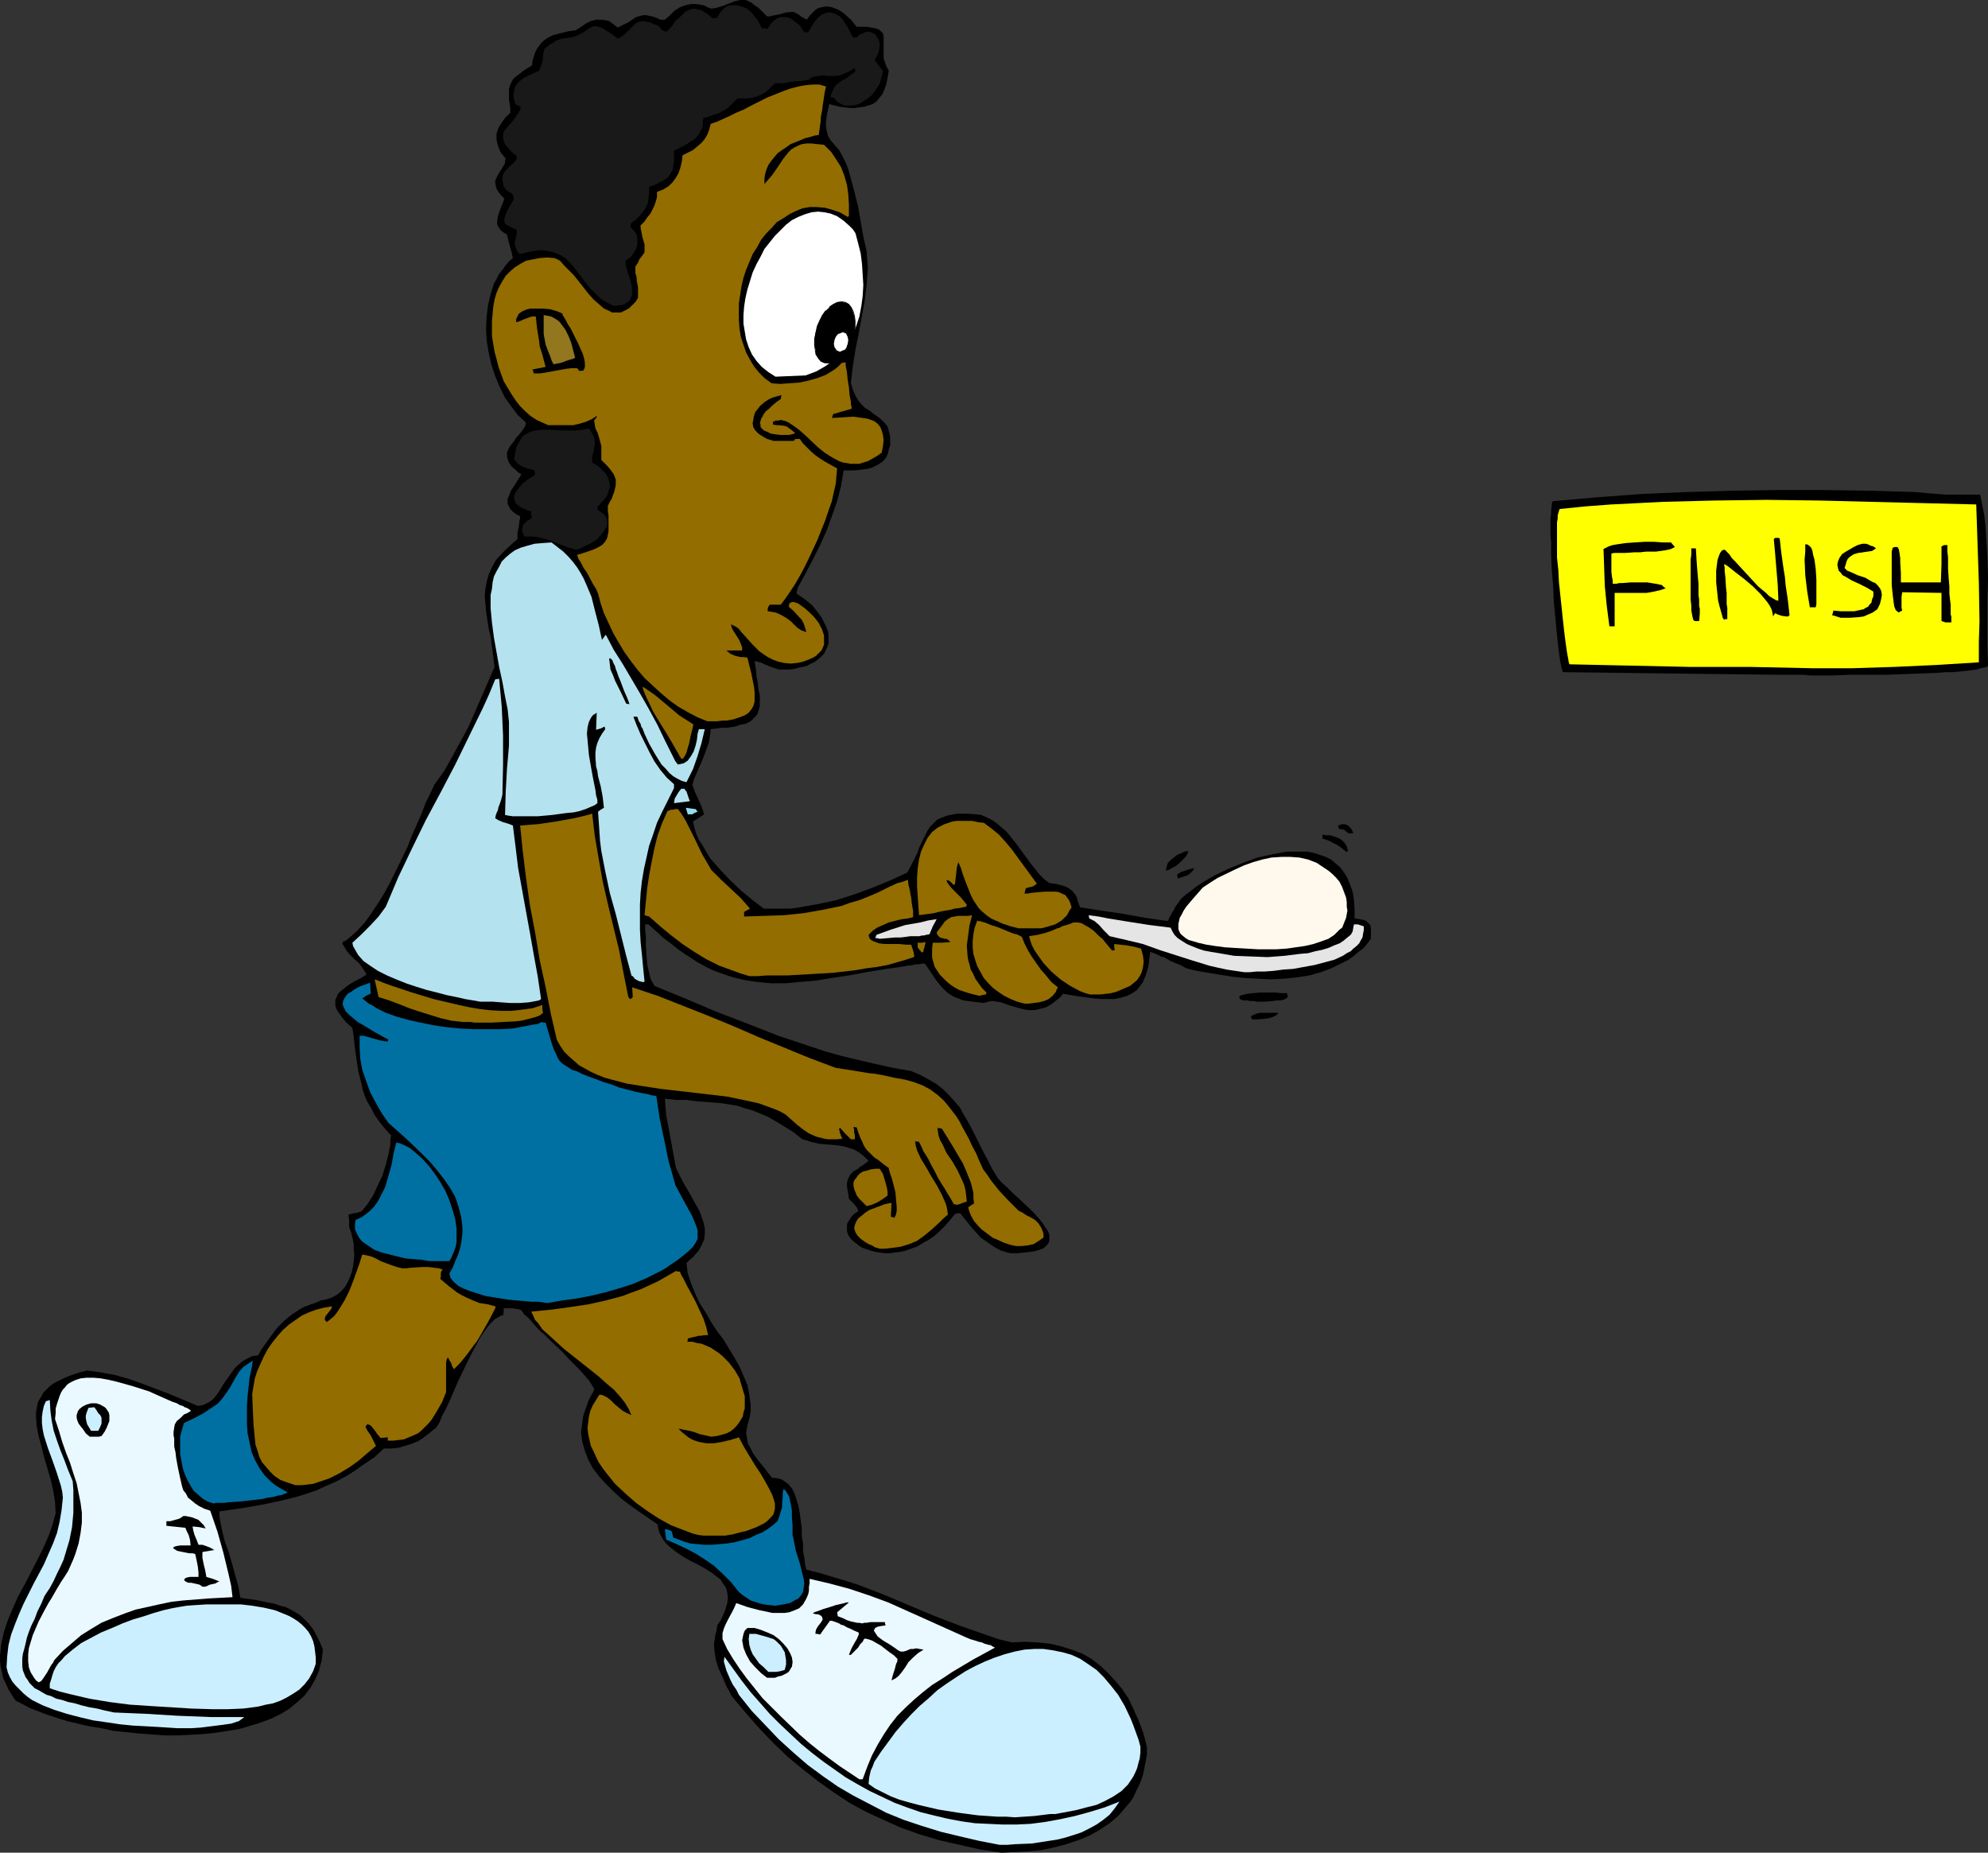 <?xml version="1.0" encoding="UTF-8" standalone="no"?>
<svg
   version="1.0"
   width="129.766mm"
   height="120.922mm"
   id="svg61"
   sodipodi:docname="Spoon &amp; Egg Race 4.wmf"
   xmlns:inkscape="http://www.inkscape.org/namespaces/inkscape"
   xmlns:sodipodi="http://sodipodi.sourceforge.net/DTD/sodipodi-0.dtd"
   xmlns="http://www.w3.org/2000/svg"
   xmlns:svg="http://www.w3.org/2000/svg">
  <rect width="100%" height="100%" fill="#333333" stroke="none"/>
  <sodipodi:namedview
     id="namedview61"
     pagecolor="#ffffff"
     bordercolor="#000000"
     borderopacity="0.25"
     inkscape:showpageshadow="2"
     inkscape:pageopacity="0.0"
     inkscape:pagecheckerboard="0"
     inkscape:deskcolor="#d1d1d1"
     inkscape:document-units="mm" />
  <defs
     id="defs1">
    <pattern
       id="WMFhbasepattern"
       patternUnits="userSpaceOnUse"
       width="6"
       height="6"
       x="0"
       y="0" />
  </defs>
  <path
     style="fill:#000000;fill-opacity:1;fill-rule:evenodd;stroke:none"
     d="m 247.086,457.027 -5.333,-0.808 -5.01,-1.131 -5.01,-1.131 -4.848,-1.454 -4.525,-1.616 -4.363,-1.939 -4.202,-1.939 -4.202,-2.263 -3.878,-2.586 -3.878,-2.747 -3.717,-2.909 -3.717,-3.071 -3.555,-3.394 -3.555,-3.717 -3.394,-3.879 -3.394,-4.04 -0.646,-1.293 -0.646,-1.131 -0.97,-2.263 -0.97,-2.101 -0.646,-2.101 -0.323,-1.939 -0.162,-2.101 0.162,-0.97 0.162,-1.131 0.323,-1.131 0.162,-1.293 0.97,-1.454 0.646,-1.454 0.485,-1.293 0.323,-1.131 0.162,-0.97 v -0.97 l -0.162,-0.97 -0.162,-0.808 -0.485,-0.808 -0.485,-0.646 -0.485,-0.808 -0.646,-0.485 -1.454,-1.131 -1.778,-1.131 -1.778,-0.97 -1.939,-0.97 -1.939,-1.131 -1.616,-1.131 -1.616,-1.293 -0.646,-0.646 -0.646,-0.808 -0.485,-0.808 -0.485,-0.97 -0.323,-0.97 -0.162,-1.131 -4.686,-3.232 -2.262,-1.616 -2.101,-1.616 -1.939,-1.778 -1.939,-1.939 -1.616,-1.778 -1.454,-1.939 -1.131,-2.101 -0.808,-2.101 -0.646,-2.263 -0.162,-1.131 -0.162,-1.293 0.162,-1.131 0.162,-1.293 0.162,-1.293 0.323,-1.131 0.485,-1.293 0.485,-1.454 0.646,-1.293 0.808,-1.454 v -0.323 l -0.162,-0.323 -0.485,-0.808 -0.646,-0.97 -0.97,-1.131 -1.131,-1.293 -1.293,-1.293 -1.454,-1.454 -1.454,-1.616 -3.232,-3.071 -1.454,-1.454 -0.808,-0.646 -0.646,-0.646 -1.293,-1.454 -1.131,-1.293 -1.131,-0.97 -0.646,-0.97 -0.808,-0.323 h -0.646 l -0.485,-0.162 h -2.424 v 0.808 l -0.162,0.97 h -0.485 l -0.485,0.323 -0.646,0.323 -0.485,0.323 -0.485,0.485 -0.646,0.646 -1.131,1.454 -1.131,1.616 -1.131,2.101 -1.131,2.101 -1.131,2.263 -2.262,4.687 -0.97,2.263 -0.97,2.263 -0.97,2.101 -0.97,1.778 -0.646,1.616 -0.808,1.293 -1.616,1.293 -1.454,1.131 -1.454,0.97 -1.616,0.646 -1.616,0.485 -1.616,0.485 -1.778,0.162 h -1.778 l -2.262,2.101 -2.424,1.616 -2.262,1.616 -2.262,1.454 -2.424,1.293 -2.586,1.131 -2.424,1.131 -2.424,0.808 -2.586,0.808 -2.586,0.646 -5.171,1.131 -5.494,0.97 -5.656,0.808 v 1.131 l 0.162,1.131 0.485,2.424 0.646,2.586 0.97,2.747 0.808,2.747 0.808,2.909 0.808,2.909 0.485,2.747 3.555,0.485 3.232,0.646 1.616,0.323 1.454,0.485 1.293,0.323 1.293,0.646 1.131,0.646 1.293,0.808 0.97,0.97 1.131,1.131 0.97,1.293 0.808,1.454 0.808,1.616 0.808,1.939 -0.162,1.293 -0.162,1.454 -0.323,1.131 -0.323,1.293 -0.97,2.263 -1.131,1.939 -1.454,1.939 -1.778,1.616 -1.939,1.616 -2.101,1.293 -2.262,1.131 -2.586,0.97 -2.586,0.808 -2.747,0.808 -2.909,0.485 -3.07,0.485 -3.07,0.323 -3.07,0.162 -3.232,0.162 h -3.07 l -6.464,-0.485 -3.07,-0.323 -3.232,-0.323 -2.909,-0.646 -3.07,-0.485 -2.747,-0.646 -2.747,-0.646 -2.586,-0.808 -2.424,-0.808 -2.101,-0.808 -2.101,-0.808 -1.778,-0.97 L 3.878,419.534 2.909,418.079 2.101,416.786 1.454,415.332 0.808,414.039 0.485,412.584 0.162,411.13 0,409.837 v -1.454 l 0.162,-1.454 0.162,-1.454 0.646,-2.909 0.97,-2.909 1.293,-3.071 1.293,-2.909 1.616,-2.909 3.07,-5.979 1.454,-2.909 1.293,-2.909 0.97,-2.747 0.808,-2.909 -0.162,-2.909 -0.485,-2.909 -0.646,-2.747 -0.808,-2.747 -0.808,-2.747 -0.646,-2.586 L 9.534,354.244 9.05,351.82 8.888,349.557 v -1.131 l 0.162,-0.97 0.162,-0.97 0.323,-0.97 0.646,-0.97 0.485,-0.97 0.808,-0.808 0.808,-0.808 1.131,-0.808 1.293,-0.646 1.293,-0.646 1.616,-0.646 1.939,-0.646 1.939,-0.485 3.555,0.485 3.394,0.646 3.394,0.97 3.232,1.131 3.394,1.293 3.394,1.293 6.949,2.909 1.131,-0.162 1.131,-0.485 0.808,-0.485 0.808,-0.646 0.808,-0.97 0.646,-0.97 1.293,-2.101 1.616,-2.263 0.808,-1.131 0.808,-0.808 1.131,-0.97 1.131,-0.646 1.293,-0.646 1.454,-0.162 0.808,-1.454 0.808,-1.131 1.616,-2.263 1.454,-1.939 1.778,-1.778 1.778,-1.454 1.939,-1.293 1.131,-0.646 1.293,-0.485 1.454,-0.485 1.454,-0.646 1.616,-0.323 1.293,-0.485 1.131,-0.646 0.97,-0.808 0.97,-1.131 0.646,-1.131 0.485,-1.131 0.485,-1.293 0.323,-1.454 0.162,-1.293 0.162,-1.616 -0.162,-1.454 v -1.293 l -0.323,-1.454 -0.323,-1.293 -0.485,-1.293 v -1.616 l -0.162,-1.454 0.646,-0.162 0.646,-0.162 0.97,-0.162 0.97,-0.323 0.808,-0.97 0.646,-0.808 1.454,-2.263 1.131,-2.424 1.131,-2.424 0.808,-2.586 0.646,-2.586 0.485,-2.424 v -1.131 l 0.162,-1.131 -1.616,-1.778 -1.293,-1.616 -1.131,-1.616 -0.808,-1.616 -0.97,-1.616 -0.646,-1.454 -0.485,-1.454 -0.323,-1.454 -0.808,-3.232 -0.485,-3.232 -0.485,-3.555 -0.162,-1.778 -0.323,-2.101 -1.454,-1.293 -0.97,-1.131 -0.808,-1.131 -0.646,-0.97 -0.323,-0.97 v -0.808 -0.646 l 0.323,-0.646 0.323,-0.808 0.646,-0.646 0.808,-0.646 0.808,-0.646 0.97,-0.646 1.131,-0.646 1.293,-0.646 1.293,-0.808 v -0.323 l -0.323,-0.485 -0.646,-0.97 -0.808,-1.131 -1.131,-0.97 -1.131,-1.131 -0.808,-0.97 -0.646,-1.131 -0.323,-0.485 v -0.485 l 0.97,-0.485 0.97,-0.808 1.778,-1.616 1.778,-1.939 1.616,-2.263 1.616,-2.424 1.616,-2.586 1.454,-2.747 1.454,-2.909 2.747,-5.656 1.131,-2.909 1.293,-2.909 1.131,-2.586 0.97,-2.586 1.131,-2.263 0.97,-2.101 2.424,-3.394 2.101,-3.717 1.939,-3.555 1.939,-3.555 3.232,-7.434 3.232,-7.434 -0.323,-2.586 -0.323,-2.586 -0.323,-2.263 -0.485,-2.101 -0.323,-2.101 -0.323,-2.101 -0.162,-1.939 -0.162,-1.778 0.162,-1.778 0.323,-1.778 0.485,-1.778 0.808,-1.778 0.97,-1.778 1.454,-1.616 0.808,-0.808 1.939,-1.778 1.131,-0.97 v -1.616 l 0.323,-1.454 0.162,-1.454 0.162,-0.485 v -0.646 l -0.97,-0.485 -0.808,-0.646 -0.646,-0.646 -0.323,-0.646 -0.323,-0.646 v -0.646 -0.646 l 0.323,-0.646 0.485,-1.293 0.97,-1.454 0.808,-1.293 0.808,-1.293 -0.808,-0.485 -0.646,-0.646 -0.97,-0.808 -0.646,-0.97 -0.323,-0.808 -0.162,-0.808 v -0.808 l 0.323,-0.808 0.323,-0.646 1.131,-1.454 0.485,-0.808 0.646,-0.646 1.131,-1.454 0.485,-0.808 0.162,-0.808 -1.939,-1.778 -1.616,-2.101 -1.616,-2.263 -1.293,-2.586 -1.131,-2.747 -0.97,-2.909 -0.646,-2.909 -0.485,-2.909 -0.162,-3.071 0.162,-2.909 0.323,-2.747 0.646,-2.747 0.808,-2.586 0.646,-1.131 0.646,-1.293 0.808,-0.97 0.808,-1.131 0.808,-0.97 0.97,-0.808 -0.323,-1.454 -0.808,-2.909 -0.323,-1.454 -0.808,-0.485 -0.646,-0.485 -0.485,-0.646 -0.323,-0.485 -0.162,-0.485 v -0.646 l 0.162,-1.131 0.323,-1.131 0.485,-1.293 0.485,-1.131 0.323,-0.97 -0.808,-0.808 -0.646,-0.808 -0.485,-0.808 -0.162,-0.646 -0.162,-0.808 v -0.485 l 0.485,-1.131 0.646,-1.131 0.646,-0.97 0.646,-1.131 v -0.485 l 0.162,-0.646 -0.646,-0.808 -0.646,-0.808 -0.323,-0.808 -0.323,-0.808 -0.162,-0.646 -0.162,-0.808 v -0.808 -0.646 l 0.485,-1.454 0.808,-1.293 0.808,-1.131 1.293,-1.293 v -1.131 l -0.162,-1.131 -0.162,-1.131 v -0.808 -0.808 -0.808 l 0.323,-1.131 0.323,-0.646 0.323,-0.646 0.485,-0.485 0.646,-0.485 0.646,-0.485 0.808,-0.646 0.97,-0.646 1.131,-0.646 0.162,-1.131 0.323,-1.131 0.323,-0.97 0.485,-0.97 0.97,-1.293 0.646,-0.646 0.646,-0.485 1.454,-0.808 1.778,-0.485 1.939,-0.485 2.101,-0.323 1.293,-0.808 1.131,-0.808 1.293,-0.646 1.293,-0.323 h 1.293 l 1.293,0.162 0.646,0.162 0.646,0.485 0.646,0.485 0.808,0.646 1.293,-0.646 1.293,-0.646 1.939,-1.293 1.131,-0.323 0.646,-0.162 h 0.646 l 0.808,0.162 0.808,0.162 0.97,0.323 0.97,0.485 h 1.131 l 1.293,-1.131 1.131,-1.131 1.293,-0.808 1.293,-0.485 1.454,-0.323 h 0.646 0.808 l 0.808,0.162 0.97,0.162 0.808,0.485 0.97,0.323 1.131,-0.162 1.131,-0.323 0.97,-0.323 0.808,-0.323 1.616,-0.646 L 182.608,0 h 0.646 0.646 l 0.808,0.323 0.646,0.323 0.808,0.646 0.97,0.646 0.97,0.97 1.131,1.131 h 0.646 l 0.646,-0.162 1.616,-0.323 1.778,-0.485 1.778,-0.162 1.293,0.646 0.808,0.646 0.646,0.323 0.646,0.323 0.646,-0.97 0.808,-0.808 0.646,-0.646 0.808,-0.485 0.808,-0.162 0.808,-0.162 h 0.646 l 0.97,0.162 0.808,0.323 0.808,0.323 0.808,0.485 0.808,0.646 1.454,1.293 1.454,1.778 h 0.97 0.808 0.97 l 0.646,0.162 1.131,0.162 0.97,0.323 0.485,0.485 0.485,0.485 0.162,0.646 v 0.808 1.778 0.808 0.97 1.131 l 0.323,0.97 0.323,0.97 0.646,1.131 -0.323,1.778 -0.323,1.616 -0.485,1.293 -0.485,1.131 -0.808,0.97 -0.646,0.808 -0.97,0.646 -0.97,0.323 -1.131,0.323 -1.131,0.162 -1.131,0.162 h -1.131 l -2.586,-0.323 -2.586,-0.646 -0.485,2.101 -0.323,2.263 v 1.131 l 0.162,0.97 0.323,1.293 0.646,1.131 0.97,1.131 1.131,1.293 0.808,1.454 0.808,1.616 0.646,1.616 0.485,1.778 0.97,3.555 0.97,3.879 1.293,7.434 0.808,3.555 0.162,2.101 0.162,2.101 -0.162,2.101 -0.162,2.101 -0.485,4.04 -1.454,7.919 -0.808,4.04 -0.646,4.04 -0.485,4.202 0.485,1.616 0.646,1.454 0.646,1.131 0.808,0.97 0.97,0.97 1.131,0.646 0.97,0.808 0.97,0.646 0.97,0.808 0.646,0.646 0.808,0.97 0.323,1.131 0.323,1.293 v 0.646 0.808 0.808 l -0.323,0.808 -0.162,0.97 -0.485,1.131 -0.485,0.646 -0.485,0.485 -1.293,0.808 -1.293,0.646 -1.293,0.323 -1.454,0.162 -1.293,0.162 h -2.909 l -0.646,3.879 -0.97,3.717 -1.293,3.717 -1.293,3.555 -1.616,3.555 -1.778,3.555 -1.778,3.394 -1.939,3.555 -0.162,0.646 -0.162,0.808 2.101,1.454 1.778,1.454 1.293,1.616 1.131,1.616 0.808,1.616 0.646,1.454 0.162,1.616 v 1.454 l -0.485,1.293 -0.646,1.293 -0.485,0.485 -0.646,0.646 -0.646,0.485 -0.646,0.485 -0.808,0.323 -0.808,0.485 -1.131,0.323 -0.97,0.162 -1.131,0.323 -1.293,0.162 h -1.131 -1.454 l -0.97,-0.323 -0.97,-0.323 -1.616,-0.646 -0.646,-0.323 -0.485,-0.162 -1.293,-0.323 0.323,1.939 0.162,1.939 0.323,1.616 0.162,1.616 0.323,1.454 v 1.454 1.131 l -0.323,1.131 -0.323,0.97 -0.808,0.808 -0.808,0.808 -1.293,0.646 -0.808,0.162 -0.808,0.162 -0.808,0.323 -1.131,0.162 -0.97,0.162 h -1.293 l -1.293,0.162 -1.454,0.162 -0.162,1.616 -0.323,1.778 -0.646,1.778 -0.646,1.778 -1.454,3.394 -0.808,1.778 -0.485,1.616 0.646,1.778 0.808,1.778 0.808,1.778 0.323,0.97 0.323,0.97 -1.454,0.97 -1.293,0.808 0.323,1.454 0.485,1.616 0.646,1.454 0.97,1.454 0.808,1.454 0.97,1.616 2.424,2.747 2.586,2.747 2.747,2.586 2.747,2.263 2.747,2.101 h 2.101 2.262 2.262 l 2.262,-0.323 4.525,-0.808 4.525,-0.97 4.525,-1.454 4.363,-1.616 4.363,-1.778 4.202,-1.939 0.97,-1.778 0.808,-1.616 0.808,-1.616 0.485,-1.454 0.646,-1.293 0.646,-1.293 0.646,-1.293 0.646,-0.97 0.808,-0.808 0.97,-0.97 1.131,-0.485 1.293,-0.485 1.616,-0.323 0.97,-0.162 h 2.101 l 2.424,0.162 1.293,0.162 1.454,0.646 1.293,0.646 1.131,0.808 1.131,0.97 1.131,0.97 0.97,1.131 1.778,2.263 1.778,2.424 1.778,2.424 1.939,2.424 1.131,1.131 1.293,0.97 1.454,0.162 1.293,0.323 1.131,0.323 0.97,0.485 0.808,0.646 0.808,0.97 0.323,0.646 0.162,0.646 0.323,0.97 0.323,0.808 5.171,0.808 5.494,0.808 5.333,0.97 5.656,0.808 0.162,-0.323 0.162,-0.485 0.323,-0.485 0.323,-0.646 0.485,-0.808 0.485,-0.97 0.646,-0.808 0.646,-0.97 1.131,-0.97 1.293,-0.97 1.454,-1.131 1.454,-0.97 3.07,-1.778 3.394,-1.616 3.555,-1.454 3.555,-1.293 3.717,-0.808 1.778,-0.323 1.778,-0.323 h 1.778 1.616 1.616 l 1.616,0.323 1.454,0.485 1.454,0.485 1.293,0.646 1.131,0.97 1.131,0.97 0.97,1.293 0.808,1.293 0.646,1.616 0.646,1.778 0.323,1.939 0.162,2.263 v 2.424 l 1.131,0.162 0.97,0.162 0.808,0.323 0.485,0.485 0.485,0.485 0.162,0.808 v 1.293 0.646 0.646 l -0.97,1.293 -0.97,1.131 -1.131,0.808 -1.131,0.97 -1.293,0.97 -1.293,0.646 -2.586,1.293 -2.909,1.131 -2.909,0.808 -3.07,0.485 -3.232,0.323 -3.07,0.162 -3.232,-0.162 -3.232,-0.162 -3.07,-0.323 -3.07,-0.485 -2.909,-0.485 -2.909,-0.485 -2.586,-0.646 -1.454,-0.808 -1.293,-0.485 -1.131,-0.485 -0.808,-0.485 -0.808,-0.485 -0.808,-0.162 -0.485,-0.323 -0.485,-0.162 -0.646,-0.323 -0.485,-0.162 -0.485,-0.162 -0.162,1.293 -0.162,1.293 -0.162,1.131 -0.323,1.131 -0.323,0.97 -0.323,0.808 -0.323,0.808 -0.485,0.646 -0.97,1.293 -1.131,0.808 -1.293,0.646 -1.616,0.485 -1.454,0.323 h -1.616 -1.778 l -1.778,-0.162 -3.717,-0.485 -3.878,-0.646 -0.646,0.808 -0.808,0.646 -0.808,0.646 -0.646,0.485 -1.454,0.808 -1.293,0.323 -1.454,0.323 h -1.293 l -1.131,-0.162 -1.293,-0.323 -2.262,-0.646 -2.262,-0.808 -0.97,-0.162 -1.131,-0.162 -0.97,0.162 -1.131,0.323 -1.454,-0.162 -1.293,-0.162 -1.293,-0.162 -1.131,-0.162 -1.131,-0.485 -0.97,-0.323 -0.808,-0.485 -0.97,-0.646 -1.454,-1.454 -1.293,-1.616 -1.293,-1.939 -1.454,-2.101 h -0.808 l -0.646,0.162 h -0.808 l -1.293,0.323 h -0.646 l -0.808,0.162 -0.97,0.162 -1.131,0.162 -1.131,0.162 -1.293,0.162 -4.848,0.808 -4.363,0.808 -4.363,0.646 -3.878,0.646 -3.878,0.323 -3.555,0.323 h -3.555 l -3.394,-0.323 -3.232,-0.485 -3.232,-0.808 -3.232,-1.131 -1.616,-0.646 -1.616,-0.808 -1.778,-0.97 -1.454,-0.97 -1.778,-1.131 -1.616,-1.131 -1.778,-1.454 -1.778,-1.293 -1.778,-1.616 -1.778,-1.616 -0.485,-0.162 h -0.485 v 1.454 l 0.162,1.778 v 2.101 l 0.162,2.263 0.162,2.263 0.485,2.101 0.162,0.808 0.323,0.97 0.485,0.808 0.323,0.646 7.918,3.232 7.595,3.232 7.595,2.909 7.434,2.909 7.757,2.586 3.878,1.293 4.04,1.131 4.04,0.97 4.202,0.97 4.363,0.97 4.525,0.808 2.262,0.97 2.101,1.131 1.939,1.131 1.616,1.293 1.454,1.454 1.293,1.454 1.293,1.454 0.97,1.778 0.97,1.616 0.97,1.778 1.939,3.879 0.97,1.939 1.131,2.101 1.131,2.263 1.293,2.101 0.97,1.131 1.454,1.293 1.454,1.454 1.616,1.454 3.232,3.071 1.454,1.616 1.131,1.454 0.485,0.808 0.485,0.646 0.323,0.646 0.162,0.646 v 0.646 0.646 l -0.162,0.485 -0.323,0.485 -0.485,0.485 -0.646,0.485 -0.97,0.323 -0.97,0.323 -1.131,0.162 -1.454,0.162 -1.616,0.162 h -1.939 l -1.131,-0.323 -1.131,-0.323 -1.778,-0.97 -1.616,-1.131 -1.616,-1.131 -1.293,-1.454 -1.293,-1.454 -1.131,-1.454 -1.293,-1.616 h -0.646 l -0.646,0.162 -1.293,1.616 -1.293,1.454 -1.293,1.293 -1.293,1.131 -1.454,0.97 -1.454,0.808 -1.293,0.808 -1.454,0.485 -1.293,0.485 -1.454,0.323 -1.293,0.162 -1.293,0.162 h -1.131 l -1.293,-0.162 -1.131,-0.162 -1.131,-0.323 -0.97,-0.323 -0.97,-0.323 -0.808,-0.485 -0.808,-0.646 -0.646,-0.485 -0.646,-0.646 -0.485,-0.646 -0.323,-0.646 -0.162,-0.646 v -0.646 -0.808 l 0.162,-0.646 0.485,-0.646 0.485,-0.808 0.646,-0.646 0.97,-0.646 v -0.323 l -0.323,-0.646 -0.646,-0.808 -0.808,-0.808 -0.323,-0.323 -0.162,-0.162 -0.162,-1.131 -0.162,-0.97 -0.162,-0.97 v -0.808 l 0.162,-0.646 0.162,-0.485 0.485,-0.97 0.808,-0.808 1.131,-0.646 0.485,-0.485 0.646,-0.323 1.454,-1.131 -0.97,-0.97 -0.97,-0.808 -0.97,-0.646 -0.97,-0.485 -1.131,-0.323 -0.97,-0.323 -2.101,-0.323 -1.939,-0.162 -2.101,-0.162 -2.101,-0.485 -0.97,-0.323 -1.131,-0.323 -2.262,-1.778 -2.101,-1.293 -2.101,-1.293 -1.939,-1.131 -1.939,-0.808 -1.939,-0.808 -1.778,-0.485 -1.939,-0.646 -1.939,-0.323 -1.939,-0.323 -1.939,-0.162 -2.101,-0.162 -2.262,-0.162 -2.424,-0.323 h -2.586 l -2.747,-0.323 0.162,2.101 0.162,1.939 0.808,4.363 0.808,4.363 0.808,4.363 0.808,1.616 0.808,1.616 1.778,3.071 1.616,2.909 0.808,1.454 0.485,1.293 0.485,1.454 0.323,1.454 v 1.293 l -0.162,1.454 -0.646,1.454 -0.808,1.454 -0.646,0.646 -0.646,0.808 -0.808,0.646 -0.808,0.808 0.323,2.586 0.808,2.424 0.97,2.424 1.131,2.424 1.454,2.263 1.293,2.263 1.454,2.263 1.616,2.101 2.747,4.525 1.293,2.263 0.97,2.263 0.97,2.263 0.485,2.424 0.323,2.586 v 1.293 l -0.162,1.293 -0.323,1.293 -0.323,0.97 -0.162,1.131 -0.162,0.97 0.162,0.808 0.162,0.97 0.162,0.808 0.485,0.808 0.808,1.616 1.293,1.778 1.616,1.939 0.808,1.131 0.97,1.131 h 0.808 l 0.808,0.162 0.646,0.162 0.485,0.323 1.131,0.808 0.97,1.131 0.646,1.293 0.485,1.454 0.485,1.616 0.323,1.778 0.485,3.717 V 378.97 l 0.323,1.778 v 1.939 l 0.323,1.616 0.162,1.616 0.323,1.293 3.232,0.808 3.232,0.97 3.232,0.97 3.07,0.97 6.302,2.424 6.141,2.586 6.141,2.586 6.302,2.424 6.464,2.263 3.232,1.131 3.394,0.808 3.232,-0.162 3.07,0.162 3.07,0.323 2.747,0.646 2.586,0.808 2.586,0.97 2.262,1.293 2.101,1.616 1.939,1.778 1.778,1.939 1.778,2.101 1.616,2.424 1.293,2.747 1.293,2.909 1.131,3.071 0.808,3.232 v 1.778 l -0.323,1.778 -0.323,1.616 -0.323,1.616 -0.485,1.454 -0.646,1.454 -0.646,1.293 -0.646,1.454 -0.808,1.131 -0.97,1.131 -1.778,2.101 -2.262,1.939 -2.424,1.616 -2.586,1.454 -2.747,1.131 -2.909,0.97 -3.07,0.808 -3.07,0.646 -3.232,0.323 -3.232,0.162 z"
     id="path1" />
  <path
     style="fill:#ccefff;fill-opacity:1;fill-rule:evenodd;stroke:none"
     d="m 246.601,455.087 -5.01,-0.97 -4.848,-1.131 -4.686,-1.131 -4.686,-1.454 -4.363,-1.454 -4.363,-1.778 -4.04,-2.101 -4.04,-2.101 -3.878,-2.263 -3.717,-2.586 -3.717,-2.747 -3.555,-3.071 -3.555,-3.232 -3.232,-3.394 -3.394,-3.555 -3.232,-4.04 -0.646,-1.293 -0.808,-1.131 -0.646,-1.293 -0.485,-1.131 -0.485,-1.131 -0.323,-1.131 -0.323,-1.131 0.162,-1.131 2.101,2.909 2.101,2.909 2.262,2.909 2.424,2.747 2.262,2.586 2.586,2.586 2.586,2.424 2.586,2.424 2.747,2.263 2.747,2.101 2.747,1.939 2.747,1.939 3.07,1.778 2.909,1.616 3.07,1.454 3.07,1.454 3.07,1.131 3.232,1.131 3.232,0.808 3.394,0.808 3.394,0.646 3.394,0.485 3.394,0.162 3.394,0.162 h 3.555 l 3.394,-0.162 3.717,-0.485 3.555,-0.646 3.717,-0.808 3.555,-0.97 3.717,-1.131 3.717,-1.454 -1.131,1.616 -1.293,1.616 -1.616,1.293 -1.616,1.131 -1.778,0.97 -1.939,0.97 -1.939,0.646 -2.101,0.646 -1.939,0.485 -2.101,0.323 -4.202,0.646 -4.04,0.162 -1.939,0.162 z"
     id="path2" />
  <path
     style="fill:#ccefff;fill-opacity:1;fill-rule:evenodd;stroke:none"
     d="m 250.318,448.3 -2.101,-0.162 h -2.262 l -2.262,-0.162 -2.424,-0.162 -4.848,-0.646 -5.01,-0.808 -4.848,-1.131 -2.424,-0.646 -2.262,-0.646 -2.101,-0.808 -1.939,-0.97 -1.939,-0.97 -1.616,-1.131 0.162,-1.616 0.323,-1.454 0.162,-0.485 0.323,-0.646 0.485,-1.293 1.616,-2.424 1.778,-2.424 1.778,-2.424 1.939,-2.263 1.939,-2.101 2.101,-2.101 2.262,-1.939 2.101,-1.939 2.262,-1.616 2.424,-1.616 2.262,-1.454 2.424,-1.293 2.424,-1.131 2.424,-0.97 2.424,-0.808 2.424,-0.646 2.424,-0.485 2.424,-0.162 h 2.262 l 2.262,0.323 2.424,0.485 2.262,0.646 2.101,0.97 1.939,1.293 2.101,1.454 1.778,1.778 1.778,2.101 1.778,2.263 1.616,2.747 1.454,3.071 0.646,1.616 0.646,1.778 0.646,1.778 0.485,1.778 v 1.454 l -0.162,1.454 -0.323,1.131 -0.323,1.293 -0.485,1.131 -0.485,0.97 -0.646,0.97 -0.646,0.97 -0.808,0.808 -0.808,0.808 -1.939,1.293 -2.101,1.131 -2.101,0.97 -2.586,0.646 -2.424,0.646 -2.586,0.485 -2.586,0.485 h -1.293 l -1.293,0.162 -2.586,0.323 -2.424,0.162 z"
     id="path3" />
  <path
     style="fill:#eaf9ff;fill-opacity:1;fill-rule:evenodd;stroke:none"
     d="m 212.019,438.926 -2.424,-1.616 -2.424,-1.616 -2.424,-1.778 -2.586,-1.939 -2.424,-1.939 -2.424,-2.101 -4.686,-4.525 -2.262,-2.263 -2.262,-2.263 -1.939,-2.424 -1.939,-2.424 -1.778,-2.424 -1.616,-2.424 -1.454,-2.424 -1.131,-2.424 v -1.454 l 0.323,-1.131 0.485,-1.131 0.485,-0.97 1.131,-2.101 0.485,-0.97 0.485,-1.131 2.747,0.97 3.07,0.808 1.616,0.323 1.454,0.323 h 1.454 1.616 l 1.131,-0.162 1.293,-0.485 1.131,-0.485 0.97,-0.97 0.646,-1.131 0.323,-0.646 0.323,-0.808 0.162,-0.808 v -0.97 l 0.162,-0.808 v -1.131 l 4.848,1.131 4.848,1.293 4.848,1.616 4.848,1.778 4.686,2.101 4.686,2.101 9.696,4.363 1.131,0.485 1.131,0.323 0.97,0.323 0.808,0.162 0.646,0.323 0.646,0.162 0.485,0.162 h 0.323 l 0.485,0.323 0.646,0.323 -5.333,2.909 -5.171,3.071 -2.424,1.616 -2.586,1.616 -2.262,1.778 -2.101,1.778 -2.101,1.939 -2.101,2.101 -1.778,2.263 -1.616,2.424 -1.454,2.424 -1.454,2.747 -1.131,2.747 -1.131,3.071 z"
     id="path4" />
  <path
     style="fill:#ccefff;fill-opacity:1;fill-rule:evenodd;stroke:none"
     d="m 43.794,426.321 -2.424,-0.162 -2.586,-0.162 -2.909,-0.162 -3.07,-0.162 -3.232,-0.323 -3.232,-0.485 -3.394,-0.485 -3.394,-0.808 -3.07,-0.808 -3.07,-0.97 -2.909,-1.131 -1.293,-0.646 -1.293,-0.646 -1.131,-0.808 -0.97,-0.808 -0.97,-0.97 -0.97,-0.97 -0.808,-0.97 -0.646,-1.131 -0.485,-1.131 -0.323,-1.293 0.162,-2.747 0.323,-2.747 0.646,-2.586 0.97,-2.586 0.97,-2.424 1.131,-2.586 2.424,-4.848 2.586,-4.848 1.131,-2.586 1.131,-2.586 0.97,-2.586 0.646,-2.747 0.485,-2.909 0.323,-3.071 -0.162,-1.454 -0.323,-1.454 -0.97,-3.071 -1.131,-3.232 -1.131,-3.071 -0.97,-3.071 -0.323,-1.616 -0.162,-1.454 v -1.454 l 0.162,-1.293 0.323,-1.454 0.485,-1.131 0.97,-0.323 0.162,2.747 0.323,2.424 0.485,2.424 0.808,2.424 0.808,2.263 0.97,2.424 0.97,2.586 1.131,2.747 0.162,2.101 v 1.939 3.717 l -0.323,3.555 -0.646,3.232 -0.97,3.232 -0.485,1.616 -0.808,1.778 -0.808,1.616 -0.808,1.778 -0.97,1.778 -1.293,1.939 -0.808,1.939 -0.97,1.939 -0.646,1.778 -0.808,1.616 -0.646,1.616 -0.485,1.454 -0.323,1.454 -0.323,1.293 -0.323,1.131 -0.162,1.131 v 1.131 0.97 l 0.162,0.97 0.323,0.808 0.323,0.808 0.485,0.646 0.485,0.808 0.646,0.646 0.646,0.646 0.97,0.485 0.808,0.485 1.131,0.646 1.131,0.323 1.293,0.646 1.454,0.323 1.454,0.485 1.616,0.323 1.616,0.485 1.939,0.485 1.939,0.323 1.939,0.485 2.262,0.485 7.757,0.323 7.918,0.485 8.242,0.323 h 8.242 l -0.646,0.485 -0.646,0.485 -0.97,0.323 -0.97,0.323 -2.262,0.323 -2.586,0.323 -2.586,0.323 -2.262,0.162 h -1.131 -0.97 z"
     id="path5" />
  <path
     style="fill:#ccefff;fill-opacity:1;fill-rule:evenodd;stroke:none"
     d="m 52.52,421.634 -5.333,-0.162 -5.171,-0.323 -5.171,-0.323 -4.848,-0.323 -5.01,-0.646 -4.848,-0.808 -4.848,-1.131 -2.586,-0.646 -2.424,-0.808 v -1.131 l 0.323,-0.97 0.323,-1.131 0.323,-0.97 0.485,-0.97 0.646,-0.97 0.808,-0.808 0.808,-0.97 1.939,-1.616 2.101,-1.616 2.424,-1.293 2.424,-1.293 2.747,-1.131 2.586,-1.131 2.586,-0.97 2.747,-0.808 2.424,-0.808 2.262,-0.646 2.101,-0.485 1.778,-0.323 1.939,-0.323 2.262,-0.162 2.586,-0.162 h 2.747 2.909 2.909 l 2.747,0.323 2.909,0.485 2.747,0.646 2.424,0.97 1.131,0.485 1.131,0.646 0.97,0.646 0.97,0.808 0.808,0.808 0.808,0.97 0.646,1.131 0.485,1.131 0.323,1.293 0.162,1.293 0.162,1.454 v 1.616 l -0.646,1.778 -0.97,1.778 -1.131,1.454 -1.293,1.293 -1.454,0.97 -1.616,0.97 -1.616,0.808 -1.778,0.646 -1.778,0.323 -1.939,0.485 -3.717,0.485 -3.878,0.162 z"
     id="path6" />
  <path
     style="fill:#eaf9ff;fill-opacity:1;fill-rule:evenodd;stroke:none"
     d="M 9.534,415.009 8.888,414.524 8.403,413.877 7.595,412.584 7.11,411.292 6.949,409.837 v -1.616 l 0.162,-1.616 0.485,-1.616 0.485,-1.616 1.454,-3.394 1.616,-3.071 0.808,-1.454 0.808,-1.293 0.646,-1.131 0.646,-1.131 0.97,-1.616 0.97,-1.454 0.808,-1.293 0.646,-1.454 0.646,-1.454 0.485,-1.293 0.808,-2.586 0.485,-2.586 0.323,-2.586 v -2.424 l -0.323,-2.424 -0.485,-2.424 -0.485,-2.424 -0.808,-2.424 -0.808,-2.586 -0.97,-2.424 -0.97,-2.747 -0.808,-2.747 -0.97,-2.909 0.162,-1.454 v -1.131 l 0.323,-1.131 0.323,-0.97 0.323,-0.97 0.323,-0.808 0.485,-0.808 0.485,-0.485 0.485,-0.646 0.646,-0.485 1.293,-0.646 1.454,-0.485 1.454,-0.162 h 1.778 l 1.778,0.162 1.778,0.323 2.101,0.485 4.04,1.131 4.04,1.293 1.778,0.808 1.454,0.646 1.454,0.646 1.131,0.485 0.97,0.323 0.808,0.485 0.646,0.162 0.485,0.323 0.485,0.162 0.323,0.162 0.485,0.323 0.162,0.162 v 0.162 l -0.808,0.485 -0.808,0.323 -0.485,0.485 -0.485,0.485 -0.808,0.646 -0.485,0.808 -0.162,0.808 -0.162,1.131 v 0.808 l 0.162,0.808 v 0.808 1.131 l 0.323,1.454 0.162,1.454 0.485,2.586 0.485,2.263 0.485,2.101 0.323,0.97 0.646,0.808 0.485,0.97 0.808,0.646 0.97,0.808 0.97,0.646 1.293,0.646 1.454,0.485 1.778,5.171 1.454,5.171 1.293,5.333 0.646,2.909 0.323,2.747 -5.979,0.323 -6.141,0.485 -2.909,0.323 -3.07,0.646 -2.909,0.646 -2.909,0.646 -2.747,0.97 -2.909,1.131 -2.747,1.131 -2.424,1.454 -2.586,1.616 -2.262,1.939 -2.262,1.939 -2.101,2.263 -0.323,0.646 -0.485,0.646 -0.97,1.778 -0.97,1.454 -0.485,0.646 z"
     id="path7" />
  <path
     style="fill:#000000;fill-opacity:1;fill-rule:evenodd;stroke:none"
     d="m 219.937,414.524 0.323,-1.293 0.485,-1.454 0.323,-1.293 0.323,-0.646 v -0.646 l -0.808,-0.808 -1.131,-0.808 -2.101,-1.616 -1.131,-0.646 -1.131,-0.646 -0.97,-0.323 -0.808,-0.162 v 0.162 h -0.162 l -0.323,0.646 -0.646,0.646 -0.485,0.808 -0.646,0.646 -0.646,0.646 -0.485,0.485 h -0.162 -0.323 l 0.323,-0.808 0.323,-0.808 0.808,-1.454 0.485,-0.808 0.485,-1.131 v -0.485 l -1.131,-0.485 -0.97,-0.485 -0.808,-0.323 -0.808,-0.485 -0.646,-0.162 -0.485,-0.323 -0.808,-0.323 -0.485,-0.162 -0.485,-0.162 h -0.485 l -2.424,3.394 -0.646,-0.162 h -0.485 v -0.485 l 0.162,-0.646 0.485,-0.808 0.646,-0.808 0.485,-0.808 -0.162,-0.646 -0.323,-0.323 -0.323,-0.162 -0.323,-0.162 h -0.485 l -0.646,-0.162 -0.162,-0.162 h 0.162 l 0.162,-0.162 0.485,-0.162 0.485,-0.162 1.293,-0.485 1.616,-0.485 1.454,-0.485 1.454,-0.323 0.646,-0.162 0.485,-0.162 h 0.646 l -2.909,2.424 0.162,0.97 1.293,0.485 0.97,0.485 0.97,0.323 0.808,0.162 0.646,0.162 h 0.485 l 0.97,0.162 0.323,-0.162 h 0.646 l 0.97,-0.162 h 0.646 1.778 1.131 v 0.323 l 0.162,0.485 -1.131,0.162 -0.808,0.162 -0.646,0.323 -0.162,0.323 -0.162,0.323 0.323,0.485 0.323,0.485 0.323,0.485 1.293,0.97 1.616,0.97 1.454,0.97 0.646,0.485 0.646,0.323 h 0.646 l 0.646,-0.162 1.131,-0.485 h 0.646 l 0.808,-0.162 0.808,0.162 0.97,0.162 -1.293,0.808 -1.293,1.131 -1.131,1.131 -0.808,1.293 -0.808,1.131 -0.808,0.97 -0.808,0.646 -0.646,0.323 z"
     id="path8" />
  <path
     style="fill:#000000;fill-opacity:1;fill-rule:evenodd;stroke:none"
     d="m 189.233,413.877 -1.454,-1.131 -1.454,-1.454 -1.293,-1.454 -0.97,-1.778 -0.323,-0.808 -0.323,-0.808 -0.162,-0.97 -0.162,-0.808 0.162,-0.808 0.162,-0.808 0.323,-0.808 0.646,-0.646 h 1.778 l 1.616,0.485 1.616,0.646 1.454,0.646 1.293,0.97 1.131,1.131 0.97,1.131 0.646,1.131 0.485,1.131 0.162,1.131 -0.162,1.131 -0.323,0.485 -0.162,0.323 -0.323,0.485 -0.485,0.323 -0.646,0.323 -0.646,0.323 -0.808,0.162 -0.808,0.323 h -0.97 z"
     id="path9" />
  <path
     style="fill:#ccefff;fill-opacity:1;fill-rule:evenodd;stroke:none"
     d="m 189.557,412.423 -1.131,-1.131 -1.131,-0.97 -0.808,-1.131 -0.808,-1.131 -0.485,-1.131 -0.323,-1.131 -0.162,-1.454 0.162,-1.293 h 1.616 l 1.778,0.485 1.616,0.485 0.97,0.323 0.646,0.485 0.646,0.646 0.485,0.485 0.485,0.808 0.485,0.808 0.162,0.97 0.162,0.97 v 1.131 l -0.323,1.293 -1.131,0.323 -0.97,0.162 z"
     id="path10" />
  <path
     style="fill:#0070a3;fill-opacity:1;fill-rule:evenodd;stroke:none"
     d="m 191.334,396.1 -1.616,-0.162 -1.293,-0.162 -1.293,-0.323 -0.97,-0.323 -0.97,-0.323 -0.97,-0.646 -0.97,-0.646 -0.97,-0.808 -1.939,-2.424 -2.101,-2.101 -2.101,-1.939 -2.101,-1.454 -2.262,-1.454 -2.424,-1.293 -2.424,-1.131 -2.586,-1.131 -0.162,-1.293 -0.162,-1.293 0.808,0.162 0.485,0.162 0.323,0.162 0.162,0.323 0.162,0.646 0.162,0.646 1.293,0.485 1.293,0.485 1.616,0.485 1.778,0.162 1.616,0.162 h 1.939 l 1.778,-0.162 1.939,-0.162 1.939,-0.323 1.778,-0.485 1.778,-0.485 1.616,-0.808 1.616,-0.646 1.293,-0.808 1.293,-0.97 1.131,-0.97 0.485,-1.293 0.323,-1.131 0.323,-0.97 v -0.808 l 0.162,-1.778 v -0.97 l 0.162,-0.97 0.485,0.323 0.323,0.485 0.323,0.485 0.323,0.646 0.323,1.616 0.323,1.778 v 1.778 l 0.162,1.778 v 1.616 0.808 l 0.162,0.646 0.646,3.232 0.97,3.071 0.323,1.293 0.323,1.293 0.323,1.293 0.162,1.131 -0.162,1.131 -0.162,0.97 -0.485,0.808 -0.646,0.808 -0.97,0.485 -1.131,0.646 -0.808,0.162 -0.808,0.162 -0.97,0.162 z"
     id="path11" />
  <path
     style="fill:#000000;fill-opacity:1;fill-rule:evenodd;stroke:none"
     d="m 49.934,391.414 -0.646,-0.485 -0.646,-0.162 -1.454,-0.323 h -0.646 l -0.485,-0.162 -0.485,-0.323 -0.162,-0.323 0.323,-0.323 0.323,-0.162 0.808,-0.162 h 2.101 v -0.485 -0.646 l -0.162,-1.454 -0.323,-1.616 -0.323,-1.454 -0.646,-0.162 h -0.808 l -1.616,-0.323 -0.808,-0.162 -0.646,-0.162 -0.485,-0.323 -0.485,-0.323 0.323,-0.323 0.485,-0.162 0.97,-0.162 h 1.293 1.293 l -0.162,-1.454 -0.323,-1.131 -0.485,-0.97 -0.323,-0.808 -4.686,-0.485 v -1.131 h 0.97 l 1.131,-0.323 1.131,-0.323 0.485,-0.323 0.485,-0.323 h 0.485 l 0.808,0.162 0.808,0.162 0.808,0.323 0.808,0.323 0.646,0.646 0.646,0.646 0.485,0.808 -1.616,-0.323 -1.616,-0.162 0.162,0.97 0.323,1.131 0.485,1.131 0.485,1.293 h 0.97 l 0.97,0.323 0.808,0.323 0.646,0.323 0.485,0.323 -2.909,0.485 v 0.646 0.323 0.485 l 0.162,0.808 0.162,0.808 0.162,0.646 0.162,0.646 0.162,0.808 0.162,0.97 1.616,0.485 1.616,0.646 -0.485,0.162 -0.485,0.323 -1.454,0.323 -0.646,0.323 -0.485,0.162 h -0.323 z"
     id="path12" />
  <path
     style="fill:#936d00;fill-opacity:1;fill-rule:evenodd;stroke:none"
     d="m 173.558,378.808 -1.293,-0.162 -1.293,-0.323 -1.293,-0.485 -1.293,-0.485 -2.909,-1.131 -2.909,-1.616 -2.747,-1.778 -2.909,-2.101 -2.586,-2.263 -2.586,-2.424 -2.101,-2.586 -0.97,-1.293 -0.97,-1.454 -0.646,-1.293 -0.646,-1.454 -0.646,-1.293 -0.323,-1.454 -0.323,-1.454 -0.162,-1.454 0.162,-1.454 0.162,-1.293 0.323,-1.454 0.646,-1.454 0.808,-1.293 0.808,-1.293 h 0.485 l 0.485,0.162 0.97,0.485 0.808,0.646 0.97,0.97 1.939,1.616 1.131,0.646 1.131,0.485 -0.323,-0.646 -0.323,-0.808 -0.485,-0.808 -0.485,-0.808 -1.293,-1.616 -1.454,-1.616 -1.939,-1.616 -1.778,-1.616 -8.565,-6.788 -1.939,-1.778 -1.778,-1.616 -1.616,-1.454 -1.131,-1.616 -0.646,-0.646 -0.646,-1.454 -0.323,-0.646 5.01,-0.485 4.686,-0.646 4.363,-0.646 4.363,-0.97 4.202,-1.131 2.101,-0.808 2.262,-0.808 2.101,-0.97 2.101,-0.97 2.262,-1.293 2.262,-1.293 0.485,0.162 h 0.485 l 0.323,0.808 0.485,0.808 0.97,1.939 0.97,1.778 1.131,2.101 0.97,2.101 0.97,2.101 0.646,1.939 0.485,2.101 h -0.97 l -0.808,0.162 h -0.646 l -0.485,0.162 -0.808,0.162 -0.646,0.162 -0.646,0.162 v 0.485 l -0.162,0.323 h 1.293 l 1.131,0.323 1.131,0.162 1.131,0.485 1.131,0.485 0.97,0.646 0.97,0.646 0.97,0.808 1.616,1.616 1.454,1.939 1.131,1.939 0.646,2.263 0.646,2.101 v 2.101 0.97 l -0.323,0.97 -0.162,0.97 -0.485,0.808 -0.485,0.808 -0.646,0.808 -0.646,0.646 -0.808,0.646 -0.97,0.485 -1.131,0.323 -1.293,0.323 -1.293,0.162 -1.454,-0.323 -1.454,-0.323 -1.293,-0.485 -1.131,-0.323 -0.97,-0.162 -0.808,-0.162 -0.646,-0.162 h -0.323 l 0.808,0.808 0.808,0.646 0.808,0.646 0.808,0.485 0.808,0.323 0.97,0.323 1.778,0.323 h 1.939 l 1.939,-0.323 2.101,-0.485 2.101,-0.646 1.293,2.424 1.454,2.424 1.293,2.101 1.293,1.939 1.131,1.939 0.97,1.778 0.808,1.616 0.485,1.454 0.162,0.646 v 0.646 0.646 l -0.162,0.646 -0.162,0.646 -0.485,0.646 -0.485,0.485 -0.646,0.646 -0.646,0.485 -0.97,0.485 -0.97,0.485 -1.293,0.485 -1.293,0.485 -1.454,0.323 -1.778,0.485 -1.939,0.323 z"
     id="path13" />
  <path
     style="fill:#0070a3;fill-opacity:1;fill-rule:evenodd;stroke:none"
     d="m 52.682,370.89 -1.454,-0.485 -1.131,-0.646 -1.131,-0.97 -1.131,-0.97 -0.808,-1.293 -0.808,-1.454 -0.646,-1.454 -0.485,-1.454 -0.323,-1.778 -0.323,-1.616 v -1.454 -1.616 -1.293 l 0.323,-1.293 0.323,-1.131 0.323,-0.97 2.424,-1.131 2.424,-1.293 2.424,-1.616 1.131,-0.808 0.97,-1.131 0.97,-1.293 0.97,-1.454 1.454,-2.586 0.808,-1.293 0.97,-1.131 1.131,-0.808 1.293,-0.808 -0.323,1.939 -0.485,2.263 -0.485,4.525 -0.162,2.263 v 2.263 2.424 l 0.162,2.263 0.485,2.263 0.485,2.263 0.808,1.939 1.131,2.101 1.293,1.778 1.616,1.616 0.808,0.646 0.97,0.646 1.131,0.646 1.131,0.646 -0.646,0.323 -0.808,0.323 -0.97,0.162 -1.131,0.323 -1.293,0.162 -1.293,0.323 -2.747,0.323 -2.909,0.323 -2.586,0.162 -1.293,0.162 H 54.298 53.328 Z"
     id="path14" />
  <path
     style="fill:#936d00;fill-opacity:1;fill-rule:evenodd;stroke:none"
     d="m 72.882,366.365 -1.939,-0.646 -1.778,-0.646 -1.454,-0.97 -1.131,-1.131 -0.97,-1.131 -0.97,-1.131 -0.646,-1.293 -0.485,-1.616 -0.485,-1.454 -0.162,-1.616 -0.323,-3.394 -0.162,-3.555 -0.162,-3.879 0.323,-1.939 0.323,-1.939 0.646,-1.939 0.808,-1.778 0.808,-1.778 0.97,-1.778 1.131,-1.616 1.293,-1.616 1.293,-1.454 1.454,-1.293 1.616,-1.131 1.616,-1.131 1.778,-0.808 1.778,-0.646 1.939,-0.485 1.939,-0.323 -0.162,0.485 -0.162,0.323 -0.646,0.808 -0.646,0.808 -0.162,0.485 v 0.485 l 0.485,0.485 0.808,-0.646 0.97,-0.808 0.646,-0.808 0.646,-0.97 1.293,-2.101 1.131,-2.263 0.97,-2.424 0.808,-2.263 0.808,-2.263 0.646,-2.101 0.97,0.162 1.293,0.323 1.131,0.485 1.131,0.646 2.586,0.97 1.454,0.485 1.293,0.323 h 0.97 l 1.293,-0.162 2.747,-0.162 h 1.454 l 1.293,0.162 1.293,0.162 0.97,0.323 -0.323,0.323 -0.162,0.485 v 0.485 0.485 l -0.162,0.485 2.101,1.778 2.101,1.616 1.131,0.646 1.293,0.646 1.454,0.646 1.616,0.646 1.131,0.162 0.97,0.162 0.646,0.162 0.485,0.162 h 0.323 l 0.162,0.162 0.323,0.162 -0.97,1.939 -1.131,2.101 -2.424,4.202 -1.454,1.939 -1.454,1.939 -1.454,1.778 -1.454,1.454 -0.485,-0.808 -0.162,-0.646 -0.323,-0.485 -0.162,-0.323 -0.162,-0.323 -0.162,-0.323 -0.162,0.162 -0.162,0.323 -0.162,0.808 v 1.131 4.04 1.293 0.808 l -0.97,2.424 -1.293,2.263 -1.293,2.101 -0.808,0.97 -0.808,0.808 -0.808,0.808 -0.97,0.808 -1.131,0.485 -1.131,0.485 -1.131,0.485 -1.293,0.162 -1.293,0.162 h -1.454 v -0.808 l -1.778,0.162 -0.808,-0.97 -0.808,-1.131 -0.808,-0.97 -0.323,-0.162 -0.485,-0.162 -0.323,0.323 -0.162,0.323 0.162,0.323 0.323,0.646 0.808,1.131 0.646,1.293 0.646,1.293 -2.101,1.778 -2.262,1.939 -2.262,1.616 -2.424,1.454 -2.586,1.293 -2.424,0.808 -1.454,0.485 -1.293,0.162 -1.454,0.162 z"
     id="path15" />
  <path
     style="fill:#000000;fill-opacity:1;fill-rule:evenodd;stroke:none"
     d="m 22.139,354.406 -0.97,-0.808 -0.646,-0.97 -0.646,-0.808 -0.485,-0.646 -0.323,-0.808 -0.162,-0.646 v -0.646 l 0.162,-0.485 0.162,-0.485 0.323,-0.485 0.808,-0.646 0.97,-0.485 1.131,-0.323 h 1.293 l 0.97,0.323 1.131,0.646 0.323,0.323 0.323,0.485 0.323,0.485 0.162,0.646 v 0.646 0.808 l -0.323,0.808 -0.323,0.808 -0.485,0.97 -0.808,1.131 -0.646,0.162 h -0.485 -0.646 z"
     id="path16" />
  <path
     style="fill:#ccefff;fill-opacity:1;fill-rule:evenodd;stroke:none"
     d="m 22.462,352.951 -0.485,-0.808 -0.485,-0.808 -0.162,-0.646 -0.162,-0.808 v -0.646 l 0.162,-0.646 0.485,-1.293 1.454,-0.162 0.485,0.646 0.485,0.808 0.485,0.485 0.323,0.646 v 0.646 0.808 l -0.323,0.808 -0.485,0.97 z"
     id="path17" />
  <path
     style="fill:#0070a3;fill-opacity:1;fill-rule:evenodd;stroke:none"
     d="m 135.097,321.438 -1.131,-0.162 -1.293,-0.162 h -1.616 l -1.778,-0.162 -3.717,-0.323 -4.04,-0.646 -1.939,-0.323 -1.939,-0.646 -1.616,-0.485 -1.616,-0.646 -1.293,-0.646 -1.131,-0.97 -0.808,-0.97 -0.162,-0.485 -0.162,-0.646 0.808,-1.454 0.646,-1.616 0.646,-1.454 0.485,-1.454 0.323,-1.454 0.162,-1.293 0.162,-1.454 v -1.293 l -0.162,-1.293 -0.162,-1.293 -0.646,-2.424 -0.808,-2.424 -1.293,-2.263 -1.454,-2.101 -1.778,-2.263 -1.778,-2.101 -1.939,-1.939 -4.04,-3.879 -4.202,-3.717 -1.778,-2.586 -1.454,-2.586 L 91.304,269.4 90.334,266.653 89.365,263.905 88.88,261.158 88.718,258.411 v -2.909 h 0.808 l 0.808,0.162 1.616,0.485 1.778,0.485 0.97,0.162 0.97,0.162 v -0.323 l 0.162,-0.162 -3.232,-1.778 -2.909,-1.778 -1.454,-0.808 -1.131,-0.97 -0.97,-0.808 -0.808,-0.808 -0.485,-0.97 -0.323,-0.808 0.162,-0.97 0.485,-0.808 0.323,-0.485 0.485,-0.485 0.646,-0.323 0.646,-0.485 0.808,-0.485 0.97,-0.485 0.97,-0.323 1.293,-0.485 0.162,2.747 -0.485,0.162 -0.323,0.162 -0.323,0.162 -0.485,0.323 -0.485,0.323 0.808,0.646 0.808,0.646 0.97,0.485 0.97,0.646 2.262,1.131 2.747,0.97 2.909,0.808 2.909,0.646 3.232,0.646 3.232,0.485 3.394,0.323 3.394,0.162 h 3.232 3.232 l 2.909,-0.162 2.747,-0.485 2.424,-0.485 1.131,-0.162 0.97,-0.485 0.485,0.162 h 0.485 l 0.646,2.263 0.485,1.616 0.485,1.616 0.485,1.293 0.485,0.97 0.323,0.808 0.485,0.808 0.646,0.646 0.646,0.485 0.808,0.485 0.97,0.646 1.131,0.323 1.293,0.646 1.616,0.646 1.778,0.646 2.101,0.808 1.131,0.323 0.97,0.323 0.808,0.323 0.808,0.323 1.293,0.323 2.424,0.646 1.454,0.323 0.808,0.162 0.97,0.162 1.131,0.323 1.131,0.162 0.808,5.495 1.131,5.333 1.131,5.495 0.808,2.747 0.808,2.909 1.131,2.101 1.131,2.101 0.97,1.778 0.808,1.454 0.646,1.454 0.485,1.293 0.323,0.97 v 1.131 0.97 l -0.485,0.97 -0.646,0.97 -0.97,0.97 -1.131,0.97 -0.808,0.646 -0.808,0.646 -0.97,0.646 -0.97,0.646 -1.131,0.808 -1.131,0.646 -3.555,1.778 -3.394,1.454 -3.555,1.131 -3.394,0.97 -3.394,0.808 -3.394,0.646 -3.555,0.485 z"
     id="path18" />
  <path
     style="fill:#0070a3;fill-opacity:1;fill-rule:evenodd;stroke:none"
     d="m 109.888,311.095 h -0.97 -1.454 -1.616 l -1.778,-0.323 -1.939,-0.162 -1.939,-0.162 -2.101,-0.485 -1.939,-0.485 -1.939,-0.485 -1.778,-0.646 -1.454,-0.97 -1.454,-0.97 -0.485,-0.485 -0.485,-0.646 -0.323,-0.646 -0.323,-0.646 -0.323,-0.646 v -0.808 -0.808 l 0.162,-0.808 1.454,-0.646 1.131,-0.808 0.97,-0.808 0.97,-0.97 0.808,-1.131 0.646,-1.131 0.646,-1.293 0.646,-1.293 0.808,-2.747 0.808,-2.909 0.485,-2.747 0.646,-2.586 0.808,0.162 0.808,0.323 1.616,0.808 1.616,1.293 1.616,1.454 1.616,1.778 1.454,1.939 1.293,1.939 1.293,2.263 0.97,2.263 0.808,2.424 0.646,2.263 0.323,2.263 v 2.263 1.131 l -0.162,0.97 -0.323,0.97 -0.808,1.939 -0.485,0.808 z"
     id="path19" />
  <path
     style="fill:#936d00;fill-opacity:1;fill-rule:evenodd;stroke:none"
     d="m 217.029,308.024 -1.131,-0.323 -0.808,-0.485 -0.808,-0.323 -0.808,-0.485 -1.131,-0.808 -0.808,-0.808 -0.485,-0.808 -0.323,-0.97 0.162,-0.808 0.323,-0.808 0.485,-0.808 0.808,-0.646 0.97,-0.808 0.97,-0.646 1.293,-0.485 1.293,-0.485 1.293,-0.485 1.616,-0.323 -0.162,3.394 0.485,0.162 0.323,0.162 0.323,-0.485 0.162,-0.485 0.162,-0.808 v -0.808 l -0.162,-1.778 -0.162,-1.939 -0.485,-1.939 -0.485,-1.778 -0.323,-0.808 -0.162,-0.646 -0.162,-0.485 v -0.323 l -1.131,-0.808 -0.808,-0.646 -0.808,-0.646 -0.808,-0.485 -0.97,-0.97 -0.97,-0.97 -0.646,-0.97 -0.485,-1.131 -0.323,-0.646 -0.323,-0.808 -0.323,-0.808 -0.323,-1.131 -0.808,-0.162 0.162,0.808 v 0.646 l 0.162,0.485 v 0.485 0.323 0.323 h -0.97 l -1.454,-1.454 -1.293,-1.454 -0.162,0.485 0.162,0.485 v 0.323 l 0.162,0.323 0.162,0.485 0.323,0.646 -1.293,0.162 h -2.262 l -0.97,-0.162 -1.939,-0.485 -1.778,-0.808 -1.454,-0.97 -1.454,-1.131 -1.454,-1.293 -1.454,-1.293 -1.454,-0.808 -1.616,-0.646 -1.778,-0.646 -1.778,-0.646 -3.717,-0.808 -3.878,-0.808 -4.04,-0.485 -4.202,-0.485 -8.403,-0.97 -4.202,-0.646 -4.04,-0.646 -3.717,-0.97 -1.778,-0.485 -1.616,-0.646 -1.778,-0.808 -1.454,-0.808 -1.454,-0.808 -1.293,-1.131 -1.293,-1.131 -1.131,-1.131 -0.97,-1.454 -0.808,-1.454 -1.454,-6.303 -1.293,-6.626 -1.454,-6.626 -1.131,-6.788 -1.293,-6.788 -0.97,-6.788 -0.808,-6.626 -0.646,-6.303 4.363,-0.323 4.363,-0.646 4.525,-0.808 2.101,-0.485 2.424,-0.646 0.646,5.495 0.97,5.656 0.97,5.495 1.293,5.656 2.747,11.313 1.131,5.818 1.131,5.656 0.162,0.323 0.323,0.323 0.323,-0.162 0.323,-0.323 -0.162,-2.424 6.302,2.101 6.141,2.424 6.141,2.424 6.302,2.586 6.302,2.747 6.302,2.586 6.302,2.586 6.464,2.424 2.101,0.323 2.101,0.323 1.939,0.323 1.939,0.323 1.616,0.162 1.778,0.323 2.909,0.646 2.747,0.485 2.262,0.646 2.101,0.808 1.778,0.97 1.778,1.293 1.616,1.454 1.454,1.778 1.616,2.101 0.808,1.293 0.646,1.293 0.808,1.454 0.808,1.454 0.808,1.778 0.97,1.778 0.808,1.939 0.97,2.101 0.97,1.293 0.97,1.454 1.939,2.424 2.262,2.424 1.293,1.293 1.293,1.293 0.97,0.485 0.97,0.646 0.97,0.485 1.131,0.646 0.808,0.808 0.646,0.97 0.485,1.131 0.162,0.646 v 0.808 l -1.131,0.808 -1.293,0.808 -1.454,0.323 -1.454,0.162 h -1.454 l -1.454,-0.323 -1.454,-0.485 -1.454,-0.646 -1.454,-0.646 -1.293,-0.97 -1.293,-0.97 -0.97,-0.97 -0.97,-1.131 -0.646,-1.131 -0.485,-1.131 -0.323,-1.131 0.646,-0.485 0.808,-0.485 -0.162,-1.293 v -1.293 l -0.323,-1.293 -0.323,-1.293 -0.97,-2.424 -0.97,-2.263 -2.586,-4.363 -2.586,-4.202 -0.485,-0.162 h -0.646 l 0.162,0.97 0.162,0.97 0.323,0.97 0.646,1.131 0.97,2.101 1.454,2.101 1.293,2.263 1.131,2.424 0.485,1.131 0.323,1.293 0.162,1.454 0.162,1.293 -0.97,0.323 -0.808,0.323 -0.646,0.162 -0.808,-0.162 -0.808,-1.454 -0.808,-1.293 -0.646,-1.131 -0.646,-0.97 -0.485,-0.808 -0.485,-0.808 -0.808,-1.616 -0.808,-1.454 -0.808,-1.616 -0.485,-0.808 -0.646,-0.97 -0.485,-1.131 -0.646,-1.293 -0.97,-0.162 0.162,1.131 0.323,1.131 0.97,2.101 1.293,2.101 1.293,2.263 1.293,2.101 1.293,2.424 0.485,1.131 0.485,1.131 0.323,1.293 0.162,1.293 -1.131,0.97 -0.97,0.97 -1.939,1.778 -1.778,1.454 -1.778,1.293 -1.939,0.808 -2.101,0.646 -1.131,0.162 -1.293,0.162 -1.454,0.162 z"
     id="path20" />
  <path
     style="fill:#936d00;fill-opacity:1;fill-rule:evenodd;stroke:none"
     d="m 213.797,297.52 -0.97,-0.97 -0.808,-0.808 -0.646,-0.808 -0.323,-0.808 -0.323,-0.808 -0.162,-0.808 v -0.808 l 0.162,-0.485 0.485,-0.646 0.485,-0.646 0.485,-0.485 0.808,-0.485 0.808,-0.162 0.97,-0.323 1.131,-0.162 h 1.131 l 0.808,1.293 0.485,1.616 0.485,1.778 0.162,0.97 v 0.97 l -1.131,0.808 -1.293,0.808 -1.454,0.646 -0.646,0.162 z"
     id="path21" />
  <path
     style="fill:#936d00;fill-opacity:1;fill-rule:evenodd;stroke:none"
     d="m 114.251,252.108 -2.909,-0.323 -2.747,-0.646 -2.586,-0.808 -2.586,-0.808 -2.424,-0.808 -2.424,-0.97 -2.586,-0.97 -2.586,-0.808 -0.97,-4.363 0.97,0.323 1.131,0.485 2.262,0.808 2.424,0.808 2.424,0.808 5.333,1.616 5.494,1.293 2.909,0.646 2.747,0.485 2.747,0.323 2.747,0.162 h 2.586 l 2.747,-0.323 2.424,-0.323 2.424,-0.808 v 0.97 l 0.162,0.97 -0.808,0.646 -0.808,0.323 -1.131,0.323 -1.293,0.323 -1.293,0.323 -1.454,0.162 -3.07,0.162 -2.909,0.162 h -4.04 l -1.131,-0.162 z"
     id="path22" />
  <path
     style="fill:#000000;fill-opacity:1;fill-rule:evenodd;stroke:none"
     d="m 308.979,251.462 -0.162,-0.162 -0.162,-0.162 v -0.485 l 0.646,-0.323 0.808,-0.323 0.808,-0.162 h 0.808 2.747 0.97 l -0.646,0.646 -0.646,0.323 -0.97,0.323 -0.97,0.162 -1.778,0.162 z"
     id="path23" />
  <path
     style="fill:#936d00;fill-opacity:1;fill-rule:evenodd;stroke:none"
     d="m 252.742,247.583 -1.778,-0.485 -1.616,-0.646 -1.616,-0.808 -1.454,-0.97 -1.293,-0.97 -1.131,-1.131 -1.131,-1.293 -0.808,-1.454 -0.808,-1.454 -0.485,-1.454 -0.485,-1.616 -0.162,-1.616 v -1.616 l 0.162,-1.616 0.323,-1.616 0.646,-1.778 0.162,0.162 h 0.485 l 0.485,0.162 0.646,0.162 0.808,0.323 0.808,0.323 1.939,0.646 1.939,0.808 1.616,0.646 0.808,0.162 0.646,0.323 0.323,0.162 0.323,0.162 0.646,1.616 0.808,1.616 0.97,1.616 1.131,1.616 1.131,1.616 1.293,1.454 1.293,1.616 1.616,1.293 -0.323,0.646 -0.162,0.485 -0.808,0.97 -0.97,0.808 -1.131,0.485 -1.293,0.323 -1.293,0.162 -1.131,0.162 z"
     id="path24" />
  <path
     style="fill:#b5e2ef;fill-opacity:1;fill-rule:evenodd;stroke:none"
     d="m 118.453,247.098 -1.778,-0.323 -1.939,-0.323 -2.101,-0.485 -2.424,-0.485 -2.424,-0.646 -2.586,-0.646 -2.586,-0.808 -2.424,-0.808 -2.424,-0.97 -2.262,-0.97 -2.262,-1.131 -1.939,-1.293 -1.616,-1.131 -1.293,-1.454 -0.485,-0.808 -0.808,-1.454 -0.162,-0.808 2.262,-2.101 2.101,-2.101 2.101,-2.263 1.778,-2.424 3.07,-7.272 3.394,-7.111 3.394,-6.949 3.717,-6.949 3.555,-6.788 3.394,-6.949 3.394,-6.949 1.616,-3.555 1.454,-3.555 0.97,-0.162 0.646,6.949 0.323,7.111 v 7.272 l -0.162,7.272 -0.323,1.293 -0.323,0.97 -0.323,0.808 -0.162,0.808 -0.323,0.646 -0.162,0.485 -0.162,0.808 0.808,0.485 1.131,0.485 1.131,0.323 1.293,0.485 0.646,5.171 0.646,5.333 0.97,5.333 0.97,5.333 0.97,5.333 0.97,5.495 0.97,5.333 0.808,5.495 -0.485,0.323 -0.808,0.162 -0.808,0.162 -0.97,0.162 -2.101,0.162 h -2.424 l -2.262,-0.162 -2.101,-0.162 h -0.97 -0.808 -0.646 z"
     id="path25" />
  <path
     style="fill:#000000;fill-opacity:1;fill-rule:evenodd;stroke:none"
     d="m 310.272,247.098 -1.131,-0.162 h -0.808 l -0.646,-0.162 h -0.485 -0.646 l -0.646,-0.323 -0.162,-0.323 v -0.162 l 0.162,-0.323 0.485,-0.162 0.646,-0.162 0.646,-0.162 1.454,-0.162 1.778,-0.162 h 3.555 l 1.616,0.162 h 1.454 l 0.162,0.97 -0.646,0.485 -0.97,0.323 h -0.97 l -1.131,0.162 -2.101,0.162 z"
     id="path26" />
  <path
     style="fill:#936d00;fill-opacity:1;fill-rule:evenodd;stroke:none"
     d="m 241.592,245.644 -1.293,-0.323 -1.293,-0.323 -2.424,-0.808 -1.131,-0.646 -0.97,-0.646 -0.97,-0.808 -0.808,-0.808 -0.808,-0.808 -0.646,-0.97 -0.646,-0.97 -0.323,-1.131 -0.323,-1.131 v -1.131 -1.293 l 0.162,-1.293 h 2.262 l 2.101,-0.162 -0.485,-0.485 -0.485,-0.323 h -0.646 l -0.162,-0.162 h -0.323 l -0.485,-0.162 -0.323,-0.323 -0.323,-0.323 -0.162,-0.646 0.646,-0.808 0.485,-0.646 0.485,-0.646 0.323,-0.485 0.808,-0.646 0.808,-0.485 0.808,-0.162 0.97,-0.162 h 0.646 0.808 0.97 l 0.97,-0.162 -0.646,2.586 -0.323,2.424 -0.323,2.424 0.162,2.424 0.162,1.131 0.323,1.131 0.323,1.293 0.646,1.131 0.485,1.131 0.808,1.131 0.808,1.131 1.131,1.131 -0.162,0.485 -0.97,0.162 z"
     id="path27" />
  <path
     style="fill:#936d00;fill-opacity:1;fill-rule:evenodd;stroke:none"
     d="m 268.902,245.32 -1.131,-0.323 -1.293,-0.485 -2.424,-1.293 -2.424,-1.616 -2.262,-1.939 -1.939,-2.101 -0.808,-1.131 -0.808,-1.131 -0.646,-0.97 -0.646,-1.293 -0.323,-0.97 -0.323,-1.131 2.101,-0.323 1.939,-0.485 1.454,-0.485 1.454,-0.646 0.646,-0.162 0.485,-0.323 1.131,-0.323 0.97,-0.323 0.808,-0.323 h 0.97 l 0.97,0.162 0.808,0.485 1.131,0.646 1.131,0.808 0.646,0.646 0.646,0.646 0.808,0.646 0.646,0.808 0.808,0.97 0.97,1.131 0.646,-0.162 -0.162,-0.646 v -0.808 l 1.616,0.162 1.454,0.162 1.778,0.323 1.778,0.485 0.485,1.778 0.162,1.454 -0.162,1.293 -0.323,1.293 -0.485,0.97 -0.646,0.97 -0.97,0.808 -0.808,0.646 -1.131,0.485 -1.131,0.485 -1.131,0.485 -1.293,0.323 -2.586,0.323 z"
     id="path28" />
  <path
     style="fill:#b5e2ef;fill-opacity:1;fill-rule:evenodd;stroke:none"
     d="m 158.529,242.25 -0.646,-0.162 -0.485,-0.162 -0.808,-0.485 -0.323,-0.485 -0.485,-0.323 -1.293,-4.848 -1.293,-5.171 -1.293,-5.171 -1.454,-5.171 -1.131,-5.333 -0.97,-5.01 -0.323,-2.586 -0.162,-2.424 -0.162,-2.424 -0.162,-2.263 0.646,-0.485 0.808,-0.485 -0.323,-2.747 -0.485,-2.586 -0.646,-2.424 -0.162,-1.293 -0.323,-1.131 -0.162,-2.263 v -1.131 l 0.162,-1.293 0.323,-1.131 0.485,-1.131 0.646,-1.131 0.808,-1.131 -0.162,-0.646 -0.97,0.485 -1.131,0.323 0.162,-4.202 -0.485,0.323 -0.323,0.162 -0.323,0.323 -0.323,0.485 -0.485,0.97 -0.323,1.293 -0.162,1.616 0.162,1.616 0.162,1.778 0.162,1.778 0.646,3.717 0.323,1.778 0.323,1.616 0.323,1.616 0.162,1.293 0.323,1.131 v 0.808 l -0.646,0.485 -1.131,0.485 -1.131,0.485 -1.454,0.485 -1.454,0.323 -1.778,0.162 -3.555,0.485 -3.555,0.323 h -1.616 -3.07 -1.454 l -1.131,-0.162 -0.808,-0.162 0.162,-5.656 0.323,-5.818 0.485,-5.656 v -2.909 -2.909 l -0.323,-3.071 -0.646,-3.232 -0.646,-3.555 -0.808,-3.717 -1.293,-7.272 -0.485,-3.717 -0.323,-3.394 v -1.778 -1.616 l 0.323,-1.454 0.162,-1.616 0.323,-1.454 0.646,-1.293 0.646,-1.131 0.646,-1.293 0.97,-0.97 1.131,-0.97 1.131,-0.808 1.454,-0.646 1.616,-0.485 1.778,-0.485 1.939,-0.162 2.262,-0.162 1.454,1.131 1.454,1.131 1.293,1.293 1.131,1.293 0.97,1.293 0.808,1.293 0.808,1.454 0.646,1.454 1.293,3.071 0.808,3.232 0.97,3.717 0.808,3.717 0.162,-0.323 0.323,-0.323 0.162,-0.323 0.323,-0.323 1.939,3.717 2.262,3.555 4.363,7.434 2.101,3.717 2.101,3.879 1.939,4.04 1.939,3.879 0.485,0.97 0.646,0.808 0.808,-0.162 0.646,-0.162 0.485,-0.323 0.485,-0.323 0.808,-1.131 0.646,-1.131 0.485,-1.454 0.323,-1.454 0.162,-1.454 0.323,-1.131 h 1.454 l -0.808,3.394 -0.97,3.232 -1.131,3.232 -1.616,3.232 -1.131,-0.323 -0.97,-0.485 -1.131,-0.646 -0.97,-0.808 -0.97,-1.131 -0.97,-0.97 -1.616,-2.586 -1.454,-2.586 -1.131,-2.424 -0.485,-1.293 -0.323,-0.485 -0.162,-0.646 -0.485,-0.808 -0.323,-0.97 h -0.97 l 0.808,2.101 0.97,2.263 1.131,2.263 1.131,2.263 1.131,2.101 1.454,2.101 1.616,1.939 1.778,1.616 v 0.97 l -1.454,2.909 -1.454,2.909 -1.293,2.747 -0.97,2.909 -0.97,2.747 -0.646,2.909 -0.646,2.909 -0.485,2.909 -0.323,2.909 -0.162,2.909 v 3.071 3.071 l 0.162,3.071 0.323,3.071 0.323,3.394 0.323,3.232 -0.162,0.162 h -0.162 z"
     id="path29" />
  <path
     style="fill:#936d00;fill-opacity:1;fill-rule:evenodd;stroke:none"
     d="m 184.87,240.795 -2.101,-0.646 -1.778,-0.646 -3.555,-1.293 -3.232,-1.616 -2.909,-1.778 -2.909,-1.939 -2.747,-2.101 -2.747,-2.263 -2.747,-2.424 -1.131,-0.323 0.646,-6.626 0.485,-3.232 0.646,-3.394 0.646,-3.232 0.808,-3.232 1.131,-3.071 1.293,-2.909 0.485,-0.162 0.323,-0.162 h 0.485 l 0.646,-0.162 h 0.646 l 0.97,1.293 0.97,1.616 0.97,1.939 0.97,1.939 2.101,4.363 1.131,1.939 1.131,1.939 1.131,1.131 1.131,1.131 2.424,2.263 2.586,2.424 1.131,1.293 1.131,1.293 -1.454,0.808 v 1.131 l 5.01,-0.162 4.848,-0.162 4.686,-0.485 4.686,-0.808 4.686,-0.97 2.262,-0.808 2.262,-0.646 2.424,-0.97 2.262,-0.97 2.262,-1.131 2.424,-1.131 1.293,-0.323 1.293,-0.485 0.162,1.293 0.323,1.293 0.162,0.97 0.162,0.808 0.162,1.454 0.162,0.97 0.162,0.808 v 1.616 l -1.293,0.323 -1.454,0.162 -3.232,0.808 -1.454,0.646 -1.454,0.646 -1.131,0.808 -0.485,0.485 -0.485,0.485 0.162,0.646 0.162,0.323 0.323,0.323 0.646,0.323 1.293,0.485 1.454,0.162 h 3.555 l 1.616,0.162 h 0.646 0.646 l 0.323,0.97 0.162,0.485 0.162,0.485 v 0.323 l 0.162,0.485 -0.162,0.323 -1.939,0.646 -2.262,0.646 -2.262,0.646 -2.586,0.485 -2.586,0.323 -2.747,0.485 -5.656,0.646 -5.656,0.323 -5.494,0.323 h -2.586 -2.424 l -2.262,0.162 z"
     id="path30" />
  <path
     style="fill:#e5e5e5;fill-opacity:1;fill-rule:evenodd;stroke:none"
     d="m 307.04,239.826 -2.262,-0.323 -2.101,-0.323 -2.262,-0.485 -2.101,-0.485 -4.202,-1.293 -8.08,-2.586 -4.04,-1.454 -4.04,-0.97 -2.101,-0.485 -2.101,-0.485 -0.808,-0.808 -0.646,-0.646 -1.131,-1.293 -1.131,-0.97 -1.293,-0.646 -0.162,-0.808 2.424,0.323 2.424,0.485 5.01,0.808 5.171,0.808 2.586,0.323 2.586,0.323 0.485,0.97 0.485,0.808 0.808,0.808 0.97,0.646 1.293,0.808 1.131,0.485 1.616,0.646 1.454,0.485 1.778,0.323 1.939,0.323 3.717,0.646 4.202,0.162 4.04,0.162 4.202,-0.323 3.878,-0.485 1.939,-0.162 1.778,-0.485 1.616,-0.323 1.616,-0.485 1.454,-0.646 1.293,-0.485 0.97,-0.646 0.97,-0.808 0.808,-0.646 0.485,-0.808 0.162,-0.97 0.162,-0.808 h 0.485 0.485 l 0.485,0.162 0.485,0.162 0.485,0.162 v 0.97 l -0.162,0.808 -0.162,0.97 -0.485,0.808 -0.323,0.646 -0.646,0.646 -0.808,0.646 -0.646,0.646 -0.97,0.485 -0.97,0.646 -2.101,0.97 -2.424,0.646 -2.424,0.646 -5.333,0.97 -2.424,0.162 -2.424,0.323 -2.262,0.162 h -1.939 l -1.616,0.162 z"
     id="path31" />
  <path
     style="fill:#936d00;fill-opacity:1;fill-rule:evenodd;stroke:none"
     d="m 227.371,234.978 -0.323,-0.485 -0.323,-0.323 -0.323,-0.485 v -0.646 -0.485 h 0.97 l 0.97,-0.162 -0.162,0.808 -0.162,0.646 -0.162,0.485 v 0.323 l -0.162,0.162 z"
     id="path32" />
  <path
     style="fill:#fff9ed;fill-opacity:1;fill-rule:evenodd;stroke:none"
     d="m 310.272,234.17 -2.747,-0.162 -2.747,-0.162 -2.586,-0.162 -2.424,-0.323 -2.101,-0.323 -2.101,-0.485 -1.616,-0.485 -0.646,-0.162 -0.808,-0.485 -0.97,-0.808 -0.323,-0.323 -0.323,-0.646 -0.162,-0.485 v -0.646 -0.646 l 0.162,-0.646 0.162,-0.808 0.485,-0.808 0.485,-0.97 0.646,-0.97 0.808,-0.97 0.97,-1.131 1.131,-1.293 1.131,-1.293 1.939,-1.293 1.778,-1.131 4.363,-2.101 2.101,-0.97 2.262,-0.808 2.262,-0.646 2.262,-0.485 2.424,-0.162 h 2.262 l 2.262,0.162 2.101,0.485 2.101,0.808 1.939,1.293 0.97,0.646 0.97,0.808 0.97,0.97 0.808,0.97 0.646,1.293 0.485,1.293 0.485,1.293 0.162,1.131 v 1.131 l 0.162,0.97 -0.323,1.778 -0.323,0.808 -0.323,0.808 -0.323,0.808 -0.646,0.485 -1.293,1.293 -1.454,0.97 -1.778,0.646 -1.939,0.646 -2.101,0.485 -2.262,0.323 -2.262,0.323 -2.424,0.162 z"
     id="path33" />
  <path
     style="fill:#e5e5e5;fill-opacity:1;fill-rule:evenodd;stroke:none"
     d="m 217.029,231.584 -0.646,-0.162 h -0.485 l 0.162,-0.323 0.162,-0.485 1.778,-0.646 1.778,-0.646 3.555,-1.131 3.717,-0.646 1.939,-0.485 2.101,-0.323 -0.97,1.778 -0.808,1.939 -0.808,0.162 -0.646,0.162 h -0.485 l -0.485,0.162 h -0.646 -0.808 -0.808 l -1.131,0.162 -1.293,0.162 h -1.454 l -1.778,0.162 z"
     id="path34" />
  <path
     style="fill:#936d00;fill-opacity:1;fill-rule:evenodd;stroke:none"
     d="m 251.288,228.998 -1.939,-0.485 -1.939,-0.646 -1.454,-0.646 -1.454,-0.646 -1.131,-0.808 -1.131,-0.97 -0.808,-0.808 -0.646,-0.97 -0.646,-0.97 -0.646,-1.293 -0.97,-2.424 -0.97,-2.586 -0.485,-1.616 -0.646,-1.454 -0.323,1.131 -0.162,1.293 -0.162,1.454 -0.162,1.454 -0.323,0.323 -0.323,-0.323 -0.323,-0.323 -0.323,-0.323 -0.808,-0.323 0.162,0.646 0.485,0.646 0.646,0.808 0.646,0.646 1.616,1.616 1.454,1.778 -0.162,0.485 -1.616,0.323 -1.293,0.162 -1.131,0.323 -1.131,0.162 -0.808,0.162 -0.808,0.162 -1.293,0.323 -3.555,0.485 -0.323,-4.687 -0.162,-2.424 v -2.263 l 0.162,-2.263 0.323,-2.101 0.485,-1.939 0.808,-1.778 0.808,-1.616 1.131,-1.454 1.454,-1.131 1.616,-0.808 0.97,-0.323 0.97,-0.323 1.131,-0.162 h 1.131 1.293 1.293 l 1.454,0.323 1.454,0.162 1.939,1.454 1.778,1.454 1.616,1.778 1.616,1.939 3.07,4.202 3.07,4.202 -0.485,0.323 -0.485,0.323 -0.646,0.162 -0.646,0.162 -0.485,0.162 -0.162,0.646 -0.162,0.646 h 0.808 l 0.808,-0.162 1.616,-0.162 1.939,-0.162 h 1.778 0.808 l 0.808,0.162 0.646,0.323 0.808,0.323 0.485,0.646 0.485,0.646 0.323,0.808 0.323,0.97 -0.646,0.97 -0.485,0.97 -0.646,0.646 -0.646,0.646 -0.808,0.485 -0.808,0.485 -1.616,0.485 -1.778,0.485 h -1.778 z"
     id="path35" />
  <path
     style="fill:#000000;fill-opacity:1;fill-rule:evenodd;stroke:none"
     d="m 290.556,216.716 -0.162,-0.97 0.485,-0.323 0.485,-0.323 0.97,-0.323 0.97,-0.323 0.646,-0.162 0.646,-0.162 -0.162,0.485 -0.485,0.485 -0.485,0.485 -0.485,0.323 -1.454,0.485 -0.485,0.162 z"
     id="path36" />
  <path
     style="fill:#000000;fill-opacity:1;fill-rule:evenodd;stroke:none"
     d="m 287.648,214.777 0.162,-0.97 0.323,-0.97 0.646,-0.646 0.808,-0.646 0.808,-0.646 0.808,-0.323 0.97,-0.485 0.97,-0.162 -0.162,0.646 -0.485,0.808 -0.646,0.646 -0.808,0.808 -0.97,0.808 -0.97,0.485 -0.808,0.485 z"
     id="path37" />
  <path
     style="fill:#000000;fill-opacity:1;fill-rule:evenodd;stroke:none"
     d="m 332.088,210.09 -0.808,-0.646 -0.808,-0.646 -1.454,-0.808 -1.293,-0.646 -1.454,-0.485 v -0.97 l 0.97,0.162 h 0.97 l 0.97,0.323 0.97,0.323 0.808,0.485 0.808,0.808 0.485,0.808 0.323,1.131 -0.323,0.162 v 0.162 z"
     id="path38" />
  <path
     style="fill:#000000;fill-opacity:1;fill-rule:evenodd;stroke:none"
     d="m 332.734,205.565 -0.485,-0.323 -0.323,-0.323 -0.485,-0.323 h -0.646 l -0.485,-0.162 -0.162,-0.485 v -0.323 l 0.485,-0.162 0.485,-0.162 h 0.485 l 0.646,0.162 0.485,0.323 0.485,0.485 0.323,0.485 0.323,0.808 z"
     id="path39" />
  <path
     style="fill:#93dbef;fill-opacity:1;fill-rule:evenodd;stroke:none"
     d="m 169.68,200.878 -0.485,-1.616 1.131,0.162 1.293,0.162 0.485,0.646 -0.808,0.323 -0.485,0.323 z"
     id="path40" />
  <path
     style="fill:#b5e2ef;fill-opacity:1;fill-rule:evenodd;stroke:none"
     d="m 166.286,198.131 0.162,-1.131 0.485,-0.808 0.485,-0.808 0.646,-0.808 h 0.808 l 0.162,0.323 0.323,0.323 0.323,0.97 0.323,0.97 0.162,0.323 v 0.162 z"
     id="path41" />
  <path
     style="fill:#936d00;fill-opacity:1;fill-rule:evenodd;stroke:none"
     d="m 168.064,187.142 -0.485,-0.808 -0.646,-1.131 -1.293,-2.263 -1.454,-2.424 -1.616,-2.586 -1.454,-2.424 -1.131,-2.424 -0.485,-0.97 -0.485,-1.131 -0.323,-0.808 -0.162,-0.808 1.454,0.97 1.616,1.131 2.909,2.424 3.07,2.586 1.778,1.131 1.778,1.131 -0.162,0.162 v 0.323 l -0.162,0.646 -0.162,0.646 -0.323,1.293 -0.323,1.616 -0.485,1.616 -0.162,0.646 -0.323,0.646 -0.323,0.485 -0.162,0.323 h -0.323 z"
     id="path42" />
  <path
     style="fill:#936d00;fill-opacity:1;fill-rule:evenodd;stroke:none"
     d="m 174.528,177.93 -2.424,-0.97 -2.424,-1.293 -2.262,-1.293 -2.262,-1.616 -2.101,-1.778 -1.939,-1.778 -2.101,-1.939 -1.778,-2.101 -1.616,-2.101 -1.616,-2.263 -1.454,-2.424 -1.293,-2.263 -1.131,-2.424 -1.131,-2.424 -0.808,-2.424 -0.646,-2.424 -0.485,-1.131 -0.808,-1.293 -1.454,-2.747 -0.808,-1.131 -0.646,-1.293 -0.646,-0.97 -0.323,-0.97 1.616,-0.485 1.454,-0.485 1.293,-0.485 0.97,-0.485 0.808,-0.485 0.485,-0.485 0.485,-0.646 0.323,-0.646 0.162,-0.808 0.162,-0.808 v -1.616 -1.131 -1.131 l -0.162,-1.131 v -1.293 l 0.485,-0.97 0.485,-0.808 0.323,-0.97 0.323,-0.808 0.162,-0.808 0.162,-0.646 v -0.808 -0.646 l -0.485,-1.293 -0.808,-1.131 -0.97,-1.131 -1.293,-1.293 v -0.97 -0.808 -1.616 l -0.323,-1.293 -0.323,-1.131 -0.323,-0.97 -0.485,-0.97 -0.162,-0.97 -0.162,-0.97 0.485,-0.646 0.162,-0.162 v -0.323 l -1.293,0.808 -1.454,0.646 -1.616,0.485 -1.454,0.323 h -1.616 -4.525 l -1.454,-0.646 -1.454,-0.646 -1.454,-0.97 -1.293,-1.131 -1.293,-1.293 -1.131,-1.454 -0.97,-1.454 -0.97,-1.616 -0.97,-1.616 -0.646,-1.778 -0.646,-1.778 -0.485,-1.939 -0.485,-1.778 -0.323,-1.939 -0.323,-1.939 v -1.939 -1.778 l 0.162,-1.778 0.162,-1.778 0.323,-1.778 0.485,-1.616 0.646,-1.454 0.808,-1.454 0.808,-1.293 1.131,-1.131 1.131,-0.97 1.293,-0.808 1.454,-0.808 1.616,-0.323 1.616,-0.323 1.939,-0.162 1.939,0.162 1.293,0.646 0.97,1.131 1.131,1.131 1.293,1.293 2.424,3.071 1.131,1.454 1.293,1.454 1.293,1.131 1.293,1.131 1.454,0.646 0.485,0.323 h 0.808 0.646 0.808 l 0.646,-0.323 0.646,-0.323 0.808,-0.485 0.646,-0.646 0.808,-0.808 0.646,-0.97 V 72.239 70.946 l -0.162,-0.97 -0.162,-0.808 v -0.646 l -0.162,-0.646 -0.162,-0.485 v -0.323 -0.808 -0.485 l 0.323,-0.485 0.323,-0.485 0.323,-0.808 0.646,-0.808 0.646,-0.97 v -1.939 l -0.485,-1.616 -0.162,-0.808 -0.162,-0.808 -0.162,-0.808 v -0.646 l 0.97,-0.97 0.646,-0.97 0.808,-0.97 0.485,-0.97 0.485,-0.97 0.323,-0.97 0.323,-1.131 v -1.293 l 1.616,-0.646 1.293,-0.808 0.97,-0.97 0.808,-1.131 0.646,-1.131 0.485,-1.454 0.323,-1.454 0.162,-1.454 1.293,-0.646 1.293,-0.646 0.97,-0.808 1.131,-0.97 0.808,-0.97 0.646,-1.131 0.485,-1.293 0.323,-1.293 1.454,-0.485 1.454,-0.646 1.778,-0.808 1.616,-0.808 1.939,-0.808 1.778,-0.97 3.878,-1.939 4.04,-1.616 1.778,-0.646 1.939,-0.485 1.778,-0.323 1.778,-0.162 h 1.616 l 1.616,0.485 -0.323,1.454 -0.162,1.131 -0.323,2.101 -0.162,1.293 -0.323,1.616 v 0.808 l -0.162,1.131 -0.162,1.131 -0.162,1.293 -1.131,0.162 -0.97,0.323 -1.293,0.323 -1.131,0.485 -2.424,0.97 -1.131,0.808 -0.97,0.646 -1.131,0.808 -0.808,0.97 -0.808,0.97 -0.646,0.97 -0.485,1.131 -0.323,1.131 -0.162,1.131 v 1.293 l 0.97,-1.131 0.97,-1.131 1.454,-2.101 1.293,-1.939 1.293,-1.616 0.646,-0.646 0.808,-0.485 0.97,-0.485 0.808,-0.323 1.131,-0.162 h 1.293 l 1.454,0.162 1.616,0.162 1.778,1.778 1.293,1.939 1.131,1.778 0.808,2.101 0.646,2.263 0.323,2.263 0.162,2.586 v 2.747 0.162 l -0.323,0.162 -1.939,-1.131 -1.939,-0.646 -1.778,-0.485 -1.939,-0.162 h -1.778 l -1.778,0.323 -1.616,0.646 -1.616,0.808 -1.454,0.97 -1.616,0.97 -1.293,1.454 -1.293,1.293 -1.293,1.616 -0.97,1.778 -1.131,1.778 -0.808,1.939 -0.808,1.939 -0.646,1.939 -0.485,2.101 -0.323,2.101 -0.323,2.101 v 2.101 2.101 l 0.162,2.101 0.323,1.939 0.646,1.939 0.646,1.939 0.97,1.778 0.97,1.616 1.293,1.616 1.293,1.293 1.778,1.293 2.101,0.162 2.262,-0.162 2.424,-0.162 2.262,-0.485 2.262,-0.646 2.101,-0.808 2.101,-1.293 0.808,-0.646 0.97,-0.97 0.97,-0.162 v 0.323 0.485 l 0.162,0.808 0.162,0.808 0.162,1.778 0.323,1.939 0.162,1.939 0.162,0.808 0.162,0.808 v 0.646 l 0.162,0.646 v 0.323 0.162 l -4.525,1.293 -0.162,0.485 -0.162,0.485 2.747,-0.162 2.586,-0.162 1.131,0.162 1.131,0.162 1.131,0.162 0.97,0.323 0.808,0.323 0.808,0.646 0.646,0.808 0.323,0.808 0.323,1.131 0.162,1.293 -0.162,1.454 -0.323,1.616 -1.131,0.808 -1.131,0.646 -1.131,0.646 -1.131,0.323 -0.97,0.323 h -1.131 -0.97 l -0.97,-0.162 -0.97,-0.162 -0.97,-0.323 -1.778,-0.97 -1.778,-1.131 -1.616,-1.293 -3.07,-2.909 -1.454,-1.293 -1.293,-0.97 -1.454,-0.97 -0.646,-0.323 -0.646,-0.162 -0.646,-0.162 -0.646,0.162 h -0.646 l -0.646,0.323 v 0.646 l 0.808,0.162 h 0.646 l 1.293,0.162 0.646,0.162 0.646,0.485 0.646,0.485 0.808,0.646 -0.323,0.162 -0.485,0.162 -0.808,0.162 h -1.131 -0.97 l -1.131,-0.162 -1.131,-0.162 -0.97,-0.485 -0.808,-0.323 -0.646,-0.646 -0.162,-0.323 v -0.485 l -0.162,-0.485 0.162,-0.323 0.162,-0.646 0.323,-0.485 0.323,-0.646 0.485,-0.646 0.808,-0.646 0.808,-0.808 0.97,-0.808 1.131,-0.808 0.162,-0.97 -1.131,0.323 -1.131,0.323 -0.97,0.485 -0.97,0.646 -0.97,0.808 -0.646,0.808 -0.646,0.808 -0.323,0.97 -0.162,0.97 -0.162,0.808 0.162,0.97 0.485,0.808 0.808,0.808 0.97,0.646 1.131,0.646 1.616,0.485 h 4.848 l 0.323,-0.162 0.162,-0.323 h 1.131 l 0.808,1.131 0.97,0.97 0.97,0.97 1.131,0.97 1.131,0.808 1.293,0.808 1.454,0.808 1.454,0.808 -0.162,1.778 -0.162,1.939 -0.485,2.101 -0.485,2.263 -0.808,2.263 -0.808,2.424 -1.939,4.848 -2.262,4.848 -1.131,2.263 -1.131,2.101 -1.131,1.939 -1.293,1.939 -1.131,1.616 -0.97,1.293 h -2.747 l -0.162,0.323 -0.162,0.162 -0.162,0.485 v 0.646 l 0.97,0.162 0.97,0.162 0.808,0.323 0.646,0.323 1.131,0.646 1.131,0.808 0.808,0.808 0.808,0.808 0.97,0.646 1.293,0.485 -0.323,-1.131 -0.323,-0.97 -0.485,-0.97 -0.646,-0.646 -1.293,-1.454 -1.293,-1.131 0.162,-0.485 v -0.323 l 0.323,-0.162 0.323,-0.162 h 0.485 l 0.485,0.162 0.485,0.162 0.485,0.323 1.131,0.808 1.293,1.131 1.131,1.131 1.131,1.454 0.808,1.616 0.485,1.454 v 0.808 0.808 0.646 l -0.323,0.808 -0.323,0.646 -0.646,0.646 -0.646,0.646 -0.808,0.485 -1.131,0.485 -1.293,0.485 -1.454,0.323 -1.616,0.162 -1.616,-0.162 -1.454,-0.323 -1.293,-0.485 -1.293,-0.646 -0.97,-0.646 -1.131,-0.808 -1.616,-1.616 -1.454,-1.616 -1.454,-1.616 -0.485,-0.646 -0.646,-0.485 -0.646,-0.323 -0.646,-0.323 0.162,0.808 0.323,0.646 1.131,1.778 0.485,0.808 0.323,0.808 0.323,0.808 v 0.808 h -2.101 -1.778 l 0.97,0.808 1.131,0.485 1.293,0.323 h 0.808 l 0.97,0.162 0.485,1.939 0.485,1.939 0.323,1.616 0.323,1.616 0.162,1.293 v 1.293 1.131 l -0.323,1.131 -0.485,0.808 -0.646,0.808 -0.97,0.646 -1.293,0.485 -1.454,0.485 -1.778,0.323 h -0.97 l -1.293,0.162 h -1.131 z"
     id="path43" />
  <path
     style="fill:#000000;fill-opacity:1;fill-rule:evenodd;stroke:none"
     d="m 154.489,173.567 -1.293,-2.747 -1.454,-2.909 -0.485,-1.293 -0.646,-1.454 -0.162,-1.293 -0.162,-1.454 h 0.323 l 0.323,0.323 0.162,0.162 0.162,0.485 0.162,0.323 0.323,0.646 0.162,0.646 0.323,0.808 0.323,0.97 0.485,1.131 0.485,1.293 0.485,1.293 0.646,1.454 0.323,0.808 0.323,0.97 z"
     id="path44" />
  <path
     style="fill:#000000;fill-opacity:1;fill-rule:evenodd;stroke:none"
     d="m 438.905,166.456 -13.413,-0.162 -13.574,-0.162 -13.09,-0.162 -13.251,-0.162 -0.162,-0.485 -0.162,-0.485 -0.162,-0.808 -0.162,-0.808 -0.162,-1.131 -0.162,-1.131 -0.162,-1.293 -0.162,-1.454 -0.323,-3.232 -0.323,-3.394 -0.323,-3.555 -0.162,-3.717 -0.323,-3.717 -0.162,-3.555 v -3.394 l -0.162,-1.616 v -4.202 l 0.162,-0.97 v -1.131 l 0.162,-0.808 v -0.646 l 0.162,-0.485 0.162,-0.162 10.989,-0.97 10.989,-0.808 11.15,-0.485 11.15,-0.323 11.15,-0.162 h 11.312 l 11.15,0.162 11.15,0.323 3.717,0.323 4.202,0.323 h 4.04 4.363 l 0.485,2.424 0.485,2.424 0.323,2.586 0.162,2.586 0.323,5.333 0.162,5.333 -0.162,5.495 v 5.495 5.333 l 0.162,5.171 -0.323,0.323 -0.646,0.162 -0.808,0.162 -1.131,0.323 -1.131,0.162 -1.293,0.162 -1.616,0.162 -1.778,0.162 h -1.778 l -1.778,0.162 -4.202,0.162 -4.363,0.162 -4.363,0.162 h -4.525 -4.363 l -4.202,0.162 h -5.656 l -1.454,-0.162 z"
     id="path45" />
  <path
     style="fill:#ffff00;fill-opacity:1;fill-rule:evenodd;stroke:none"
     d="m 446.985,164.84 -15.19,-0.323 h -14.867 l -14.867,-0.323 -14.867,-0.323 -0.162,-0.485 -0.162,-0.97 -0.162,-0.808 -0.162,-0.97 -0.323,-2.263 -0.323,-2.586 -0.323,-2.909 -0.323,-3.071 -0.646,-6.141 -0.162,-3.071 -0.323,-3.071 v -2.747 -5.01 -0.97 l 0.162,-0.808 v -0.808 l 0.162,-0.646 0.162,-0.485 0.162,-0.485 6.302,-0.646 6.464,-0.485 6.464,-0.323 6.302,-0.323 12.766,-0.323 12.766,-0.162 12.928,0.162 12.766,0.323 26.018,0.646 0.323,9.696 0.323,9.535 0.162,9.696 -0.162,5.01 v 5.01 l -10.342,0.646 -10.504,0.485 -10.342,0.323 z"
     id="path46" />
  <path
     style="fill:#000000;fill-opacity:1;fill-rule:evenodd;stroke:none"
     d="m 397.051,154.497 -0.646,-5.01 -0.485,-4.848 -0.162,-4.687 -0.162,-4.525 0.646,-0.323 0.646,-0.323 0.97,-0.323 0.97,-0.162 2.101,-0.323 2.262,-0.162 2.586,-0.162 h 2.262 l 2.262,0.162 h 0.97 0.97 l 0.97,1.131 -0.323,0.162 -0.646,0.323 -0.646,0.162 -0.808,0.162 -1.131,0.162 -1.131,0.162 h -2.424 l -1.454,0.162 h -1.293 l -2.424,0.162 h -0.97 -0.97 -0.808 l -0.646,0.162 v 0.808 2.101 0.646 0.97 l 0.162,1.293 0.162,0.808 v 0.808 h 0.323 0.646 l 0.646,-0.162 h 0.808 l 1.939,-0.162 h 2.101 2.101 l 1.939,0.323 0.808,0.162 0.808,0.162 0.485,0.485 0.485,0.323 -1.454,0.485 -1.454,0.323 -1.778,0.323 h -1.616 -1.939 -1.616 -2.747 v 8.242 z"
     id="path47" />
  <path
     style="fill:#000000;fill-opacity:1;fill-rule:evenodd;stroke:none"
     d="m 479.951,153.527 -0.97,-0.323 v -6.949 l -9.696,-0.162 -0.162,1.131 v 0.97 1.131 0.646 l 0.162,0.646 -0.323,0.162 -0.323,0.162 -0.162,0.162 -0.485,-0.323 -0.323,-0.323 -0.323,-0.808 -0.162,-0.97 -0.162,-1.293 -0.162,-1.454 -0.162,-1.616 v -3.232 -2.909 -1.131 -0.97 l 0.162,-0.646 v -0.162 l 0.162,-0.162 0.323,-0.162 h 0.323 0.485 l 0.323,0.646 0.162,0.97 0.162,1.131 v 1.131 l 0.162,2.586 v 1.293 0.97 h 9.858 l 0.162,-4.525 v -4.363 l 0.323,-0.162 0.323,-0.162 h 0.323 0.485 v 1.616 l 0.162,1.454 v 2.747 l 0.162,2.424 0.162,1.939 v 1.778 l 0.162,1.454 0.162,1.293 v 0.97 0.808 0.646 l 0.162,0.485 v 1.454 z"
     id="path48" />
  <path
     style="fill:#000000;fill-opacity:1;fill-rule:evenodd;stroke:none"
     d="m 418.059,153.204 -0.323,-0.323 -0.162,-0.646 -0.162,-0.808 -0.162,-0.97 v -1.131 l -0.162,-1.454 v -2.909 -2.909 -2.909 -1.131 l 0.162,-1.131 v -1.616 h 1.131 l 0.162,2.747 0.162,2.263 0.162,1.939 0.162,1.778 v 1.616 1.131 l 0.162,1.131 v 0.97 0.646 l 0.162,0.646 v 1.131 l -0.162,1.939 z"
     id="path49" />
  <path
     style="fill:#000000;fill-opacity:1;fill-rule:evenodd;stroke:none"
     d="m 425.331,152.881 -0.323,-0.485 -0.162,-0.646 -0.323,-1.131 -0.323,-1.131 -0.323,-1.293 -0.162,-1.454 -0.323,-3.071 v -2.909 l 0.162,-1.293 0.162,-1.293 0.323,-0.97 0.323,-0.808 0.485,-0.646 0.646,-0.162 0.485,0.485 0.646,0.646 0.646,0.97 0.808,0.808 1.778,1.939 1.939,2.101 1.939,2.101 0.97,0.808 0.97,0.808 0.808,0.808 0.808,0.485 0.808,0.485 0.646,0.162 -0.162,-3.879 -0.323,-3.879 -0.323,-3.879 -0.162,-1.778 -0.162,-1.778 0.323,-0.323 h 0.162 0.646 l 0.323,0.162 0.162,1.454 0.162,1.454 0.162,1.293 0.162,1.131 0.323,2.263 0.323,1.939 0.162,1.939 0.323,2.101 0.162,1.131 0.162,1.293 0.162,1.454 0.162,1.454 -0.323,0.323 h -0.485 l -1.131,-0.162 -0.97,-0.323 -0.323,-0.162 -0.323,-0.162 -0.323,0.485 -0.162,0.323 -0.162,-0.808 -0.162,-0.808 -0.485,-0.97 -0.646,-0.97 -0.808,-0.97 -0.808,-0.97 -1.939,-1.939 -2.101,-1.778 -2.101,-1.616 -0.808,-0.646 -0.808,-0.646 -0.646,-0.485 -0.646,-0.323 0.162,0.97 v 0.808 l 0.162,1.454 0.162,2.586 0.162,1.293 v 1.616 1.131 l 0.162,0.97 v 1.293 1.454 h -0.485 z"
     id="path50" />
  <path
     style="fill:#000000;fill-opacity:1;fill-rule:evenodd;stroke:none"
     d="m 454.095,152.396 -0.97,-0.323 -1.131,-0.323 0.162,-0.485 0.162,-0.646 1.778,0.162 h 3.394 l 1.454,-0.323 0.808,-0.162 0.485,-0.323 0.646,-0.323 0.323,-0.485 0.485,-0.485 0.162,-0.808 0.323,-0.808 v -1.131 l -1.616,-0.97 -1.939,-0.97 -1.778,-0.808 -1.616,-0.97 -0.646,-0.323 -0.485,-0.646 -0.485,-0.485 -0.162,-0.646 -0.162,-0.808 0.162,-0.808 0.323,-0.808 0.646,-0.97 0.97,-0.646 1.939,-1.131 0.97,-0.485 1.131,-0.323 h 0.97 l 0.485,0.162 0.646,0.323 0.646,0.162 0.646,0.485 -0.485,0.323 -0.485,0.323 -1.131,0.162 -1.131,0.162 -1.131,0.162 -1.131,0.323 -0.485,0.323 -0.485,0.323 -0.485,0.485 -0.323,0.646 -0.162,0.646 -0.323,0.97 0.646,0.646 0.808,0.323 1.778,0.808 1.939,0.646 1.616,0.97 0.808,0.323 0.646,0.646 0.485,0.646 0.323,0.646 0.162,0.97 -0.162,0.97 -0.323,1.293 -0.323,0.646 -0.323,0.646 -1.131,0.808 -1.131,0.485 -1.131,0.485 -1.131,0.162 -2.262,0.162 z"
     id="path51" />
  <path
     style="fill:#000000;fill-opacity:1;fill-rule:evenodd;stroke:none"
     d="m 446.5,149.81 -0.646,-3.879 -0.485,-4.04 -0.162,-3.879 0.162,-1.939 v -1.778 h 0.485 l 0.485,0.323 0.485,0.485 0.323,0.808 0.162,0.97 0.323,1.131 0.162,1.131 0.162,1.293 0.162,2.586 v 2.586 1.293 2.101 l -0.162,0.808 z"
     id="path52" />
  <path
     style="fill:#191919;fill-opacity:1;fill-rule:evenodd;stroke:none"
     d="m 142.046,135.589 -0.97,-0.323 -0.808,-0.162 -1.616,-0.646 -1.293,-0.485 -0.646,-0.323 -0.646,-0.162 -1.293,-0.485 -1.454,-0.323 -0.646,-0.162 -0.97,-0.162 h -1.131 -1.131 l -0.485,-0.808 -0.162,-0.97 0.162,-0.646 0.162,-0.485 0.485,-0.485 0.485,-0.485 0.646,-0.323 0.485,-0.485 -0.162,-0.808 v -0.646 l -1.293,-0.485 -1.131,-0.485 -0.646,-0.485 -0.646,-0.485 -0.323,-0.646 -0.162,-0.646 v -0.485 l 0.162,-0.646 0.323,-0.646 0.485,-0.646 1.131,-1.293 1.454,-1.131 1.616,-0.97 -0.162,-1.131 -0.97,-0.323 -0.808,-0.162 -0.808,-0.323 -0.485,-0.162 -0.97,-0.646 -0.485,-0.485 -0.485,-0.646 0.162,-0.97 0.162,-0.97 0.162,-0.808 0.323,-0.808 0.646,-1.131 0.646,-0.97 0.97,-0.646 0.97,-0.485 1.131,-0.323 1.131,-0.162 h 2.747 l 2.909,0.162 h 3.232 l 1.616,-0.162 1.616,-0.323 0.485,0.646 0.323,0.646 0.323,0.485 0.162,0.485 0.162,0.97 v 0.808 l -0.162,0.808 -0.162,0.97 -0.323,1.131 v 0.646 0.808 l 1.616,0.97 1.131,1.131 0.646,0.646 0.323,0.646 0.323,0.646 0.162,0.808 0.162,0.646 v 0.646 l -0.323,0.808 -0.162,0.808 -0.485,0.808 -0.485,0.646 -0.808,0.808 -0.808,0.97 v 0.646 l 0.97,0.646 0.808,0.646 0.485,0.808 0.162,0.646 v 0.808 l -0.162,0.646 -0.485,0.808 -0.485,0.808 -0.646,0.646 -0.646,0.808 -1.778,1.131 -1.778,0.808 -0.808,0.485 z"
     id="path53" />
  <path
     style="fill:#ffffff;fill-opacity:1;fill-rule:evenodd;stroke:none"
     d="m 191.334,92.924 -1.778,-1.131 -1.616,-1.293 -1.293,-1.454 -1.131,-1.616 -0.808,-1.778 -0.646,-1.939 -0.323,-1.939 -0.323,-1.939 v -2.101 l 0.162,-2.101 0.323,-2.101 0.485,-2.101 0.646,-2.101 0.646,-2.101 0.97,-2.101 0.97,-1.778 0.97,-1.939 1.293,-1.616 1.293,-1.616 1.454,-1.454 1.293,-1.293 1.454,-1.131 1.616,-0.808 1.616,-0.646 1.616,-0.485 1.616,-0.162 1.454,0.162 1.616,0.323 1.616,0.646 1.616,1.131 1.454,1.293 0.808,0.808 0.646,0.97 0.646,2.424 0.646,2.586 0.323,2.586 0.162,2.586 0.162,2.586 -0.162,2.747 -0.323,2.424 -0.485,2.586 -0.808,2.424 -0.97,2.263 -1.293,2.263 -1.454,1.939 -1.778,1.778 -0.97,0.808 -1.131,0.808 -1.131,0.646 -1.131,0.646 -1.293,0.485 -1.293,0.485 z"
     id="path54" />
  <path
     style="fill:#000000;fill-opacity:1;fill-rule:evenodd;stroke:none"
     d="m 131.704,92.116 -0.162,-0.485 -0.162,-0.485 3.232,-0.646 -0.485,-1.778 -0.485,-1.778 -0.485,-1.454 -0.162,-1.454 -0.485,-2.909 -0.162,-1.454 -0.162,-1.616 h -0.808 l -0.646,0.162 -1.293,0.485 -1.131,0.485 -0.97,0.323 v -0.808 l 0.323,-0.646 0.323,-0.646 0.646,-0.485 0.646,-0.323 0.808,-0.323 0.808,-0.162 h 0.97 1.939 l 1.939,0.162 1.616,0.485 0.808,0.323 0.646,0.323 v 0.323 l 0.323,0.485 0.485,0.808 0.485,0.97 0.646,0.97 0.646,1.293 1.293,2.586 0.646,1.454 0.485,1.131 0.323,1.131 0.162,0.97 v 0.97 l -0.162,0.485 -0.162,0.323 -0.323,0.162 h -0.808 l -0.162,-0.323 -0.323,-0.323 h -1.454 l -1.293,0.162 -5.333,0.97 -1.293,0.162 z"
     id="path55" />
  <path
     style="fill:#93771e;fill-opacity:1;fill-rule:evenodd;stroke:none"
     d="m 136.552,89.854 -0.485,-0.97 -0.323,-0.97 -0.646,-1.616 -0.485,-1.293 -0.485,-2.586 v -1.293 -3.394 l 0.97,0.162 0.808,0.162 0.646,0.323 0.808,0.485 0.646,0.485 0.485,0.646 0.97,1.293 0.808,1.616 0.646,1.616 0.97,3.717 -0.646,0.323 -0.646,0.162 -0.97,0.323 -0.808,0.323 -0.485,0.162 z"
     id="path56" />
  <path
     style="fill:#191919;fill-opacity:1;fill-rule:evenodd;stroke:none"
     d="m 151.419,75.471 -1.616,-0.808 -1.616,-0.97 -1.131,-1.131 -1.293,-1.293 -2.101,-2.586 -1.939,-2.586 -1.131,-1.293 -1.131,-1.131 -1.293,-0.808 -1.616,-0.646 -0.646,-0.162 -0.97,-0.162 -0.97,-0.162 h -0.97 l -0.97,0.162 -1.293,0.162 -1.131,0.323 -1.293,0.323 -0.485,-0.485 -0.323,-0.485 -0.323,-0.808 -0.162,-0.646 v -0.646 l 0.323,-1.293 0.162,-0.808 v -0.808 l -0.646,-0.323 -0.646,-0.323 -0.323,-0.162 -0.323,-0.162 -0.646,-0.323 -0.485,-0.485 v -0.808 l 0.162,-0.808 0.485,-1.293 0.646,-1.131 0.485,-0.808 0.485,-0.808 v -0.323 -0.485 l -0.162,-0.323 -0.323,-0.485 -0.646,-0.323 -0.646,-0.485 -0.646,-0.808 -0.162,-0.808 -0.162,-0.808 V 43.796 l 0.162,-0.646 0.162,-0.485 0.808,-0.97 0.808,-0.808 0.97,-0.808 0.485,-0.646 0.162,-0.485 v -0.485 l -0.646,-0.485 -0.646,-0.485 -0.97,-1.131 -0.646,-0.808 -0.323,-0.808 -0.162,-0.808 v -0.646 l 0.162,-0.808 0.485,-0.646 0.97,-1.131 1.131,-1.293 0.97,-1.454 0.485,-0.808 0.162,-0.808 -0.646,-0.323 -0.646,-0.323 -0.323,-0.97 -0.162,-0.808 v -0.808 l 0.162,-0.808 0.162,-0.646 0.162,-0.485 0.808,-0.97 0.97,-0.808 1.131,-0.646 1.454,-0.646 1.454,-0.646 0.323,-0.808 0.323,-0.808 0.162,-0.808 0.162,-0.485 v -0.97 l 0.162,-0.808 0.162,-0.646 0.323,-0.323 0.485,-0.323 0.485,-0.485 0.646,-0.323 0.97,-0.646 1.293,-0.485 1.293,-0.162 1.293,-0.162 0.97,-0.323 0.808,-0.323 0.808,-0.485 0.646,-0.323 0.97,-0.808 0.485,-0.162 0.646,-0.323 h 0.646 l 0.808,0.162 0.808,0.323 0.97,0.646 1.293,0.808 0.646,0.485 0.808,0.646 0.646,-0.323 0.485,-0.323 0.97,-0.808 0.97,-0.97 0.808,-0.808 0.485,-0.485 0.646,-0.323 0.485,-0.162 0.808,-0.162 0.646,0.162 0.97,0.162 1.131,0.485 1.131,0.485 0.323,0.485 0.323,0.323 0.485,0.323 0.323,0.162 h 0.485 l 0.646,-0.646 0.485,-0.485 0.97,-1.454 1.293,-1.131 1.131,-1.131 0.646,-0.323 0.808,-0.323 0.646,-0.162 0.808,0.162 0.97,0.162 0.808,0.485 0.97,0.646 1.131,0.97 1.131,-0.162 0.485,-0.97 0.646,-0.808 0.646,-0.646 0.808,-0.485 0.646,-0.162 h 0.808 0.808 l 0.808,0.162 0.808,0.323 0.808,0.323 0.808,0.646 0.646,0.646 0.646,0.808 0.646,0.808 0.485,0.97 0.485,0.97 1.454,0.162 0.485,-0.808 0.485,-0.646 0.485,-0.485 0.646,-0.485 0.485,-0.323 0.646,-0.162 h 0.646 0.646 l 0.646,0.162 0.485,0.162 0.646,0.485 0.646,0.485 0.646,0.485 0.485,0.485 0.485,0.808 0.485,0.646 h 0.97 l 0.646,-1.131 0.646,-1.131 0.646,-0.808 0.808,-0.808 0.646,-0.485 0.808,-0.323 0.646,-0.162 h 0.646 l 0.808,0.162 0.646,0.323 0.808,0.485 0.646,0.646 0.646,0.97 0.646,0.97 0.646,1.293 0.646,1.293 h 0.97 l 0.646,-0.646 0.808,-0.323 0.646,-0.323 0.646,-0.162 0.646,0.162 0.485,0.162 0.646,0.323 0.323,0.485 0.323,0.485 0.323,0.646 0.162,0.646 v 0.808 l -0.162,0.808 -0.162,0.808 -0.485,0.97 -0.485,0.808 0.485,0.485 0.485,0.646 0.485,0.646 0.646,0.808 -0.162,0.97 -0.323,1.131 -0.323,1.131 -0.646,0.97 -0.646,0.97 -0.808,0.97 -0.808,0.646 -0.97,0.646 -0.97,0.646 -0.97,0.323 -1.131,0.162 h -0.97 -0.808 l -0.97,-0.485 -0.97,-0.646 -0.646,-0.808 -0.808,-0.162 0.162,-0.646 0.162,-0.485 0.485,-0.97 0.485,-0.808 0.808,-0.646 0.97,-0.646 0.97,-0.485 0.97,-0.808 1.131,-0.808 -0.162,-0.808 -1.131,0.646 -0.97,0.485 -0.808,0.323 -0.808,0.323 -1.616,0.162 h -1.293 l -1.131,-0.162 -1.293,0.162 -1.131,0.162 -0.646,0.323 -0.646,0.485 -1.293,0.162 -0.97,0.162 h -0.97 l -0.808,0.162 h -0.646 l -0.485,0.162 -0.97,0.162 h -0.646 -0.646 -0.808 l -1.131,1.131 -0.97,0.97 -1.131,0.646 -1.131,0.485 -1.131,0.323 -1.131,0.162 h -1.293 -1.293 l -1.131,1.131 -0.97,0.97 -0.808,0.646 -0.97,0.485 -0.808,0.485 -1.131,0.323 -1.293,0.485 -1.293,0.323 -0.162,0.808 v 0.97 l -0.162,0.646 -0.323,0.646 -0.646,1.131 -0.808,0.97 -1.131,0.646 -1.131,0.808 -1.293,0.646 -1.616,0.808 v 0.97 0.97 0.808 l -0.162,0.808 -0.162,1.131 -0.646,1.131 -0.646,0.808 -1.131,0.808 -0.646,0.323 -1.616,0.808 -1.131,0.323 v 1.616 l -0.162,1.293 -0.162,1.131 -0.485,1.131 -0.646,0.97 -0.808,0.97 -0.97,0.97 -1.293,0.97 v 0.97 l 0.485,0.485 0.323,0.323 0.323,0.485 0.323,0.485 0.162,1.131 v 1.293 l -0.323,1.131 -0.646,1.131 -0.808,0.97 -1.131,0.808 v 0.646 l 0.162,0.808 0.485,1.778 0.646,1.778 0.323,1.778 v 0.808 0.808 l -0.323,0.808 -0.323,0.646 -0.646,0.485 -0.808,0.485 -0.97,0.162 z"
     id="path57" />
  <path
     style="fill:#000000;fill-opacity:1;fill-rule:evenodd;stroke:none"
     d="m 208.464,74.663 0.808,0.323 0.646,0.808 0.485,0.97 0.323,1.131 0.162,1.293 v 1.454 l -0.323,1.454 -0.485,1.454 -0.485,1.454 -0.646,1.293 -0.97,1.131 -0.808,0.97 -0.97,0.646 -0.97,0.485 h -0.97 -0.97 l -0.808,-0.485 -0.646,-0.646 -0.485,-0.97 -0.162,-1.131 -0.323,-1.293 0.162,-1.454 0.162,-1.454 0.485,-1.454 0.646,-1.454 0.646,-1.293 0.808,-1.131 0.97,-0.97 0.97,-0.646 0.97,-0.485 0.97,-0.162 z"
     id="path58" />
  <path
     style="fill:#000000;fill-opacity:1;fill-rule:evenodd;stroke:none"
     d="m 208.464,74.663 v 0 l 0.808,0.485 h -0.162 l 0.646,0.646 0.646,0.97 0.323,1.131 v 0 1.293 1.454 l -0.323,1.454 v -0.162 l -0.323,1.616 -0.646,1.454 -0.646,1.293 -0.808,1.131 v 0 l -0.97,0.97 v -0.162 l -0.808,0.646 -0.97,0.485 v 0 l -0.97,0.162 -0.97,-0.162 h 0.162 l -0.808,-0.485 v 0.162 l -0.646,-0.808 v 0 l -0.485,-0.808 v 0 l -0.323,-1.131 -0.162,-1.293 0.162,-1.454 0.162,-1.454 v 0.162 l 0.485,-1.616 0.646,-1.454 0.646,-1.293 0.808,-1.131 v 0 l 0.808,-0.97 v 0.162 l 0.97,-0.646 0.97,-0.485 v 0 l 0.97,-0.162 h 0.808 l 0.162,-0.162 -0.97,-0.162 -1.131,0.162 -0.97,0.485 -0.97,0.646 V 75.794 l -0.808,0.808 h -0.162 l -0.808,1.131 -0.646,1.293 -0.646,1.454 -0.323,1.616 v 0 l -0.323,1.454 v 1.454 l 0.162,1.293 0.162,1.131 0.646,0.97 0.646,0.808 0.808,0.323 0.97,0.162 0.97,-0.162 0.97,-0.323 0.97,-0.646 0.97,-0.97 v 0 l 0.808,-1.131 0.808,-1.293 0.485,-1.454 0.485,-1.616 v 0 l 0.323,-1.454 v -1.454 l -0.162,-1.293 -0.323,-1.131 -0.485,-0.97 -0.646,-0.808 -0.808,-0.485 z"
     id="path59" />
  <path
     style="fill:#ffffff;fill-opacity:1;fill-rule:evenodd;stroke:none"
     d="m 208.302,81.935 0.323,0.162 0.323,0.162 0.323,0.808 0.162,0.808 -0.162,1.131 -0.323,0.808 -0.646,0.646 -0.646,0.323 h -0.485 -0.323 l -0.485,-0.162 -0.162,-0.162 -0.485,-0.808 -0.162,-0.808 0.162,-0.97 0.485,-0.97 0.485,-0.646 0.485,-0.162 0.323,-0.162 h 0.485 z"
     id="path60" />
  <path
     style="fill:#000000;fill-opacity:1;fill-rule:evenodd;stroke:none"
     d="m 208.302,82.097 v 0 l 0.323,0.162 V 82.097 l 0.162,0.323 v 0 l 0.323,0.646 v 0 l 0.162,0.808 -0.162,1.131 V 84.844 l -0.323,0.97 v 0 l -0.485,0.646 v -0.162 l -0.808,0.323 h 0.162 l -0.485,0.162 -0.323,-0.162 v 0 l -0.323,-0.162 -0.323,-0.162 h 0.162 l -0.485,-0.646 v 0 l -0.162,-0.808 0.162,-0.97 v 0 l 0.323,-0.808 v 0 l 0.646,-0.808 v 0.162 l 0.323,-0.162 0.485,-0.162 h -0.162 l 0.485,-0.162 0.323,0.162 v -0.323 h -0.323 -0.485 v 0 l -0.485,0.162 -0.323,0.162 -0.646,0.808 -0.485,0.97 -0.162,0.97 0.162,0.97 0.646,0.646 0.162,0.323 0.323,0.162 h 0.485 0.485 l 0.646,-0.323 0.646,-0.646 0.485,-0.97 0.162,-1.131 -0.162,-0.97 -0.485,-0.646 -0.323,-0.323 -0.323,-0.162 z"
     id="path61" />
</svg>
